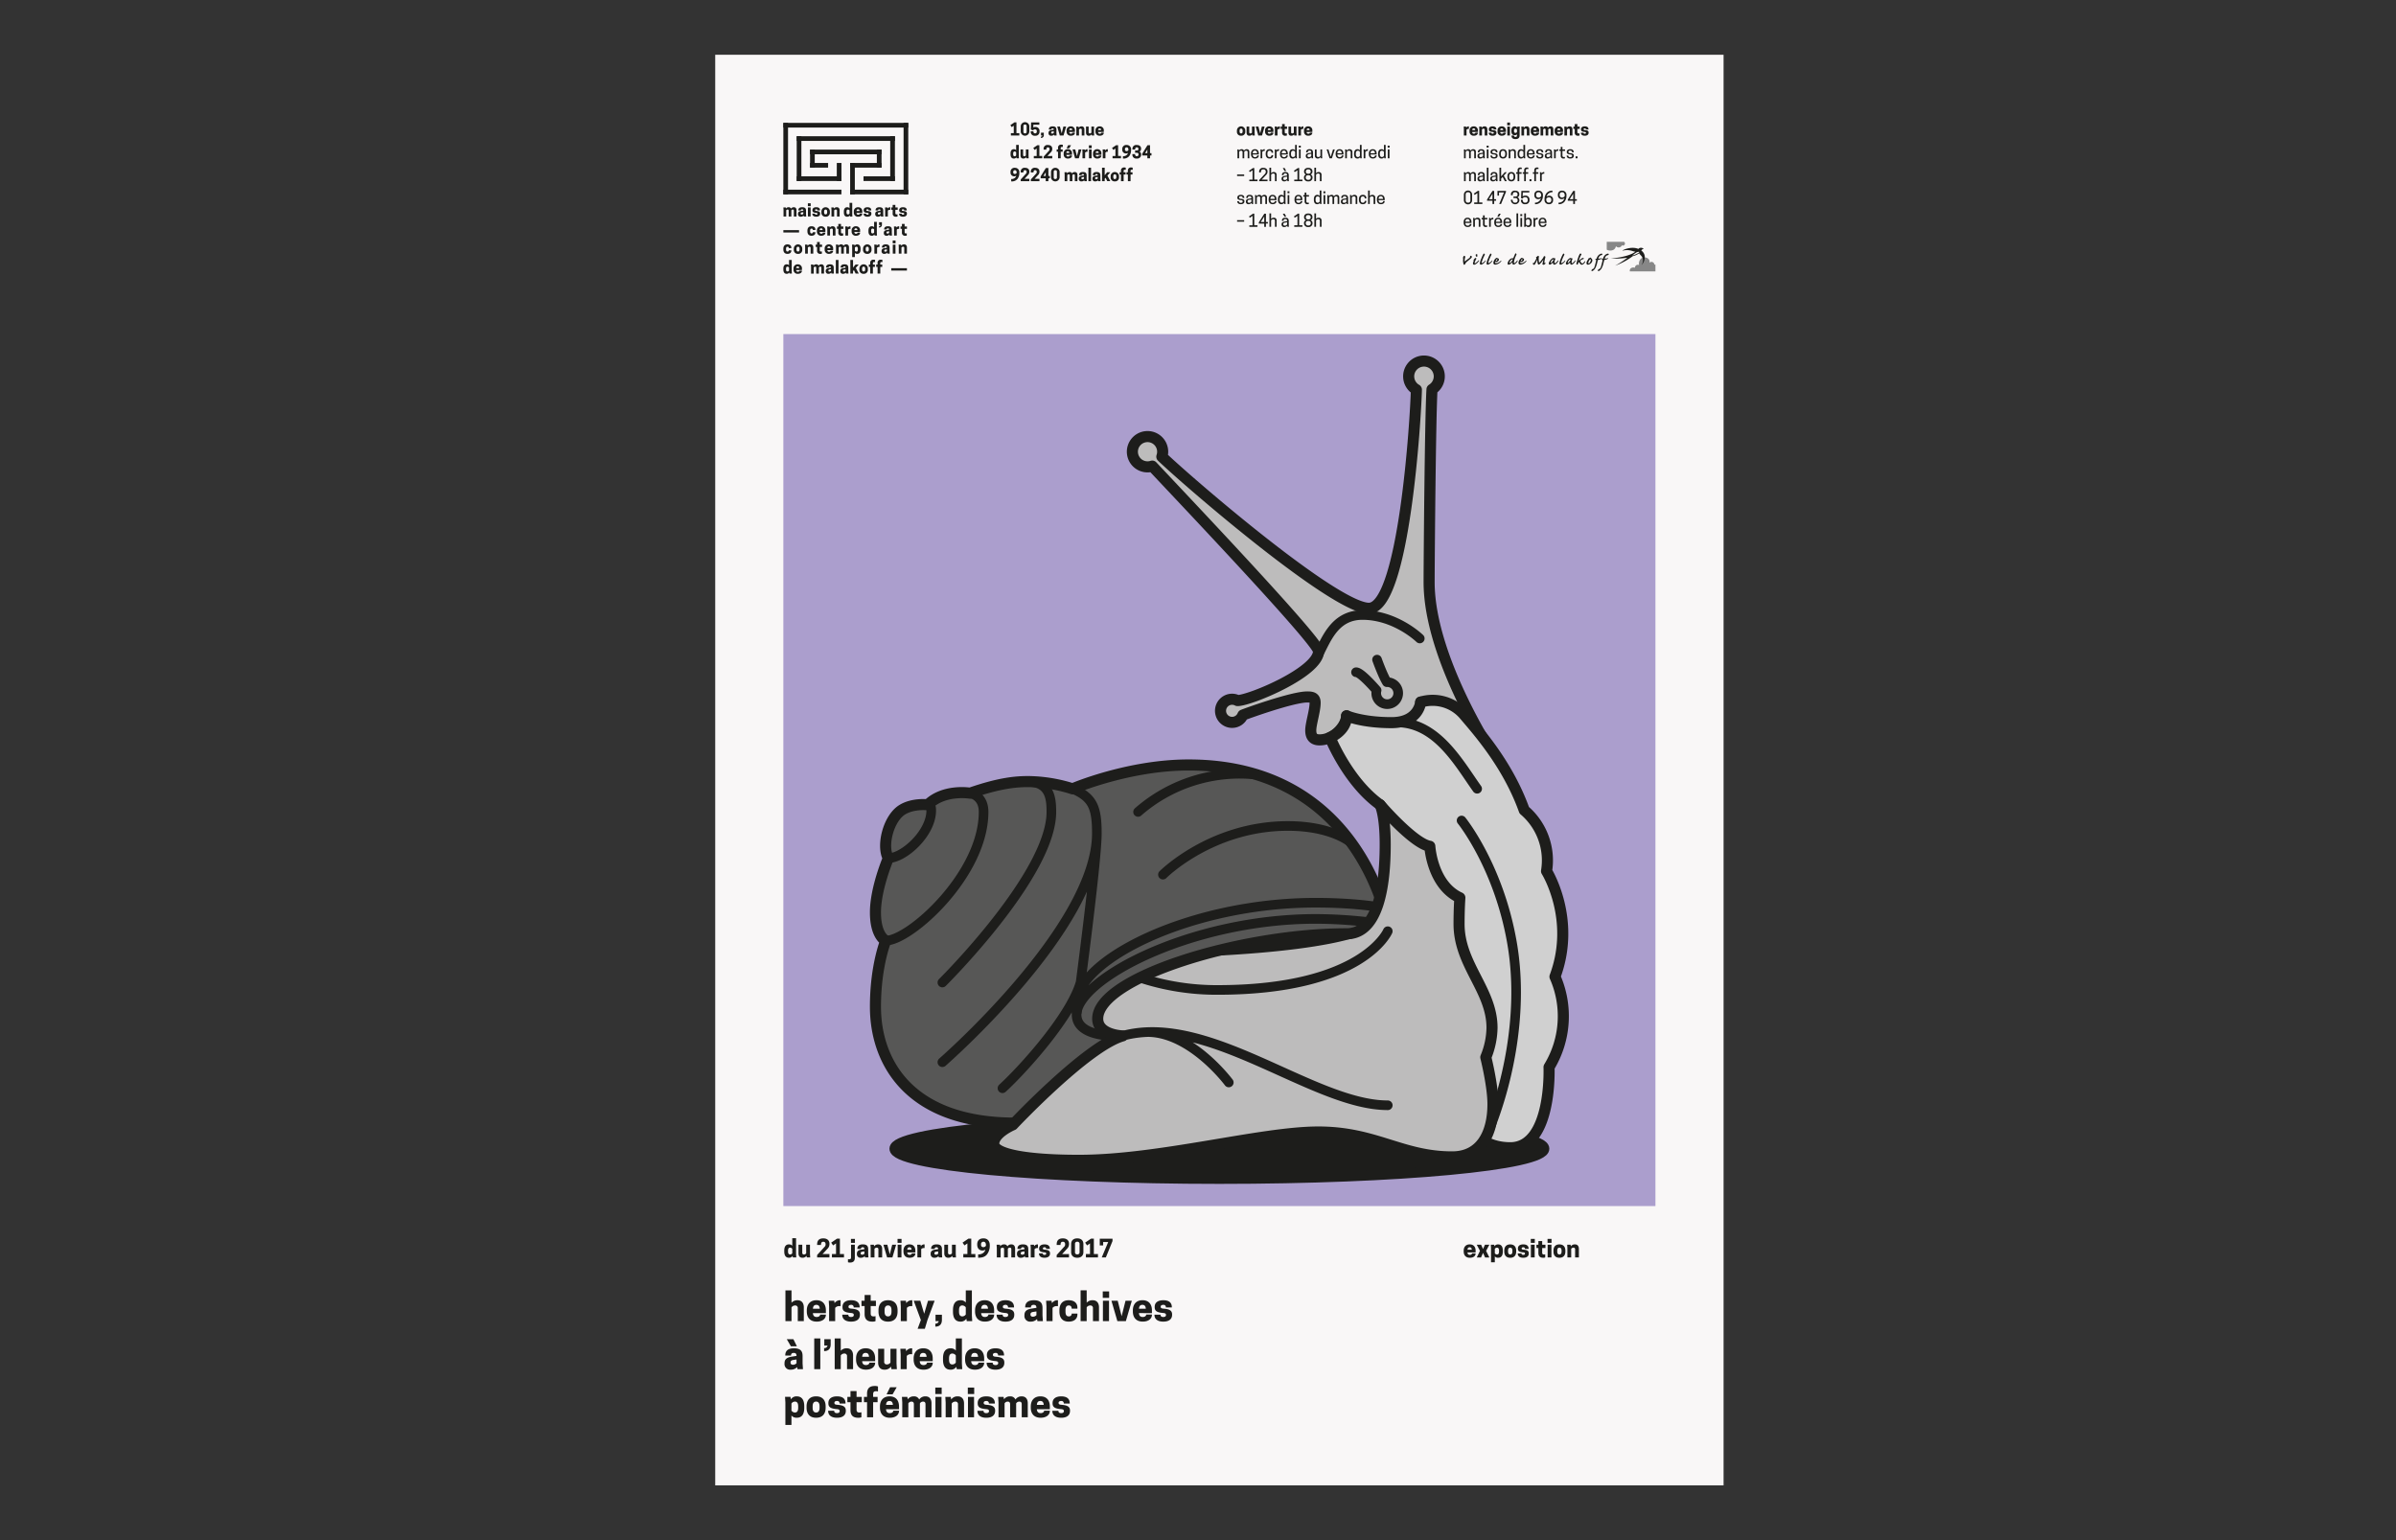 <svg xmlns="http://www.w3.org/2000/svg" xmlns:xlink="http://www.w3.org/1999/xlink" width="1400" height="900" viewBox="0 0 1400 900">
  <rect x="0" y="0" width="1400" height="900" fill="#333333" stroke="none"/>
  <defs>
    <clipPath id="a">
      <rect x="417.909" y="32" width="589.181" height="836" fill="none"/>
    </clipPath>
    <clipPath id="b">
      <rect x="457.719" y="195.22" width="509.562" height="509.561" fill="none"/>
    </clipPath>
  </defs>
  <title>MDAM-I-06</title>
  <g clip-path="url(#a)">
    <polyline points="1007.091 32 417.909 32 417.909 868 1007.091 868" fill="#f9f7f7"/>
    <rect x="457.719" y="195.219" width="509.562" height="509.562" fill="#ab9ecd"/>
    <g clip-path="url(#b)">
      <path d="M712.5,689.01c104.92,0,189.975-7.946,189.975-17.748S817.42,653.514,712.5,653.514s-189.975,7.946-189.975,17.748S607.58,689.01,712.5,689.01" fill="#1d1d1b"/>
      <ellipse cx="712.5" cy="671.262" rx="189.975" ry="17.748" fill="none" stroke="#1d1d1b" stroke-linecap="round" stroke-linejoin="round" stroke-width="5.618"/>
      <path d="M835.044,340.149c0-12.164.705-96.948,1.68-112.6a8.942,8.942,0,1,0-9.121.148c-.323,15.561-7.078,127.763-27.746,127.763-19.743,0-103.791-72.216-120.991-88.59a8.847,8.847,0,1,0-5.6,5.506c20.309,21.64,97.173,102.548,97.173,108.156,0,12.184-40.065,28.856-47.374,28.856a6.757,6.757,0,1,0,3.141,8.47c.816-.421,28.8-10.583,37.6-10.583,2.877,0,4.628.375,4.628,3.381,0,4.669-2.55,12.344-2.55,16.128,0,3.612,1.5,5.57,5.105,5.57,9.092,0,15.831-8.846,15.831-14.047A55.418,55.418,0,0,0,819.075,429c14.99,0,11.036-18.723,11.036-18.723s14.833,4.638,45.863,36.716c0,0-40.93-60.172-40.93-106.846" fill="#bdbcbc"/>
      <path d="M835.044,340.149c0-12.164.705-96.948,1.68-112.6a8.942,8.942,0,1,0-9.121.148c-.323,15.561-7.078,127.763-27.746,127.763-19.743,0-103.791-72.216-120.991-88.59a8.847,8.847,0,1,0-5.6,5.506c20.309,21.64,97.173,102.548,97.173,108.156,0,12.184-40.065,28.856-47.374,28.856a6.757,6.757,0,1,0,3.141,8.47c.816-.421,28.8-10.583,37.6-10.583,2.877,0,4.628.375,4.628,3.381,0,4.669-2.55,12.344-2.55,16.128,0,3.612,1.5,5.57,5.105,5.57,9.092,0,15.831-8.846,15.831-14.047A55.418,55.418,0,0,0,819.075,429c14.99,0,11.036-18.723,11.036-18.723s14.833,4.638,45.863,36.716C875.974,447,835.044,386.823,835.044,340.149Z" fill="none" stroke="#1d1d1b" stroke-linecap="round" stroke-linejoin="round" stroke-width="6.474"/>
      <path d="M810.889,540.445s-15.61-93.424-116.345-93.424c-35.417,0-67.848,13.929-67.848,13.929a88.425,88.425,0,0,0-22.127-4.1c-9.917-.551-20.441.652-37.732,6.649,0,0-15.163-2.577-24.718,6.788,0,0-8.5-1.028-14.876,2.862-8.19,5-12.2,21.24-8.19,28.338,0,0-7.521,17.627-7.521,31.668s6.017,16.547,6.017,16.547-6.017,14.542-6.017,38.61c0,32.281,19.674,67.984,81.542,67.984L772.279,593.83Z" fill="#575756"/>
      <path d="M810.889,540.445s-15.61-93.424-116.345-93.424c-35.417,0-67.848,13.929-67.848,13.929a88.425,88.425,0,0,0-22.127-4.1c-9.917-.551-20.441.652-37.732,6.649,0,0-15.163-2.577-24.718,6.788,0,0-8.5-1.028-14.876,2.862-8.19,5-12.2,21.24-8.19,28.338,0,0-7.521,17.627-7.521,31.668s6.017,16.547,6.017,16.547-6.017,14.542-6.017,38.61c0,32.281,19.674,67.984,81.542,67.984L772.279,593.83Z" fill="none" stroke="#1d1d1b" stroke-linecap="round" stroke-linejoin="round" stroke-width="6.474"/>
      <path d="M629.035,586.688c0-25.363,65.859-59.17,139.79-59.17,26.542,0,42.064,3.444,42.064,3.444M655.945,605.338s-26.877,1.962-26.877-12.4c0-20.386,66.049-55.96,139.906-55.96a272.5,272.5,0,0,1,41.915,3.444" fill="none" stroke="#1d1d1b" stroke-linecap="round" stroke-linejoin="round" stroke-width="5.618"/>
      <path d="M806.376,470.266c-18.927-13.506-29.209-39.3-29.209-39.3s9.653-3.729,9.653-12.669c0,0,9.1,3.991,26.252,3.991,16.056,0,17.039-12.014,17.039-12.014a24.268,24.268,0,0,1,25.894,8.023c7.853,9.256,25.138,28.693,34.612,55.158a38.534,38.534,0,0,1,13.038,35.6s17.518,27.913,4.931,61.676a57.206,57.206,0,0,1-3.476,52.878s1.986,47.089-22.647,47.089c-13.109,0-19.355-6.888-19.355-6.888L834.186,507.74Z" fill="#d0d0d0"/>
      <path d="M806.376,470.266c-18.927-13.506-29.209-39.3-29.209-39.3s9.653-3.729,9.653-12.669c0,0,9.1,3.991,26.252,3.991,16.056,0,17.039-12.014,17.039-12.014a24.268,24.268,0,0,1,25.894,8.023c7.853,9.256,25.138,28.693,34.612,55.158a38.534,38.534,0,0,1,13.038,35.6s17.518,27.913,4.931,61.676a57.206,57.206,0,0,1-3.476,52.878s1.986,47.089-22.647,47.089c-13.109,0-19.355-6.888-19.355-6.888L834.186,507.74Z" fill="none" stroke="#1d1d1b" stroke-linecap="round" stroke-linejoin="round" stroke-width="6.474"/>
      <path d="M786.82,545.667c18.553,0,22.565-28.08,22.565-52.149,0-17.889-3.009-23.252-3.009-23.252s19.556,22.75,29.083,24.255c0,0,1.257,22.6,17.551,30.086,0,0-.468,6.424-.468,15.373,0,23.845,19.254,38.508,19.254,60.575a47.165,47.165,0,0,1-3.629,17.282s4.179,16.589,4.179,27.366c0,16.847-6.8,30.837-23.83,30.837-29.6,0-44.647-14.541-78.243-14.541S677.7,678.046,630.412,678.046c-29.692,0-49.76-3.372-49.76-9.709S591.807,657.3,591.807,657.3s43.224-45.966,64.138-51.96c0,0-14.542-.426-14.542-10.029,0-24.069,83.521-49.642,145.417-49.642" fill="#bdbcbc"/>
      <path d="M786.82,545.667c18.553,0,22.565-28.08,22.565-52.149,0-17.889-3.009-23.252-3.009-23.252s19.556,22.75,29.083,24.255c0,0,1.257,22.6,17.551,30.086,0,0-.468,6.424-.468,15.373,0,23.845,19.254,38.508,19.254,60.575a47.165,47.165,0,0,1-3.629,17.282s4.179,16.589,4.179,27.366c0,16.847-6.8,30.837-23.83,30.837-29.6,0-44.647-14.541-78.243-14.541S677.7,678.046,630.412,678.046c-29.692,0-49.76-3.372-49.76-9.709S591.807,657.3,591.807,657.3s43.224-45.966,64.138-51.96c0,0-14.542-.426-14.542-10.029C641.4,571.24,724.924,545.667,786.82,545.667Z" fill="none" stroke="#1d1d1b" stroke-linecap="round" stroke-linejoin="round" stroke-width="6.474"/>
      <path d="M792.336,392.826c2.375-.121,9.153,7.244,12.026,10.555a6.423,6.423,0,1,0,6.2-4.747c-.066,0-.13.008-.2.01-2.58-4.271-5.742-13.186-5.742-13.186M791,545.194c-16.966,5.181-45.339,8.658-79.984,10.476M671.8,603.124c25.034.95,46.189,29.426,46.189,29.426m-85.632-62.908c-2.512,20.148-34.564,55.3-46.613,66.283M640.9,487c0,55.052-90.258,133.706-90.258,133.706M599.8,456.76c13.461,0,14.526,9.178,14.526,17.7,0,36.646-63.682,99.691-63.682,99.691m-8.525-103.891c1.448,0,2.006.69,2.006,3.364,0,13.372-16.1,27.835-25.072,27.835m47.564-37.976s8.1,1,8.1,10.977c0,36.646-43.123,75.215-57.163,75.215m217.087-96.921a90.056,90.056,0,0,0-69.665,21.706M789.76,492.7s-10.889-10.033-37.282-10.033c-44.647,0-72.965,28.441-72.965,28.441M626.7,460.924C638.4,465.938,640.9,471.67,640.9,487c0,17.048-11.757,104.4-11.757,104.4m24.4,14.615c50.767-16.234,113.132,39.864,157.344,39.864M769.361,384.2c5.073-8.57,9.436-24.817,26.736-24.817,19.5,0,33.488,13.72,33.488,13.72m-18.7,171.059s-14.642,34.326-99.471,34.326a142.74,142.74,0,0,1-45.247-7.154m204.083,88.473c8.884-21.876,20.661-64.895,13.343-108.174-7.622-45.079-29.585-72.156-29.585-72.156M816.076,422.14c23.516,0,36.334,23.817,47.032,38.784" fill="none" stroke="#1d1d1b" stroke-linecap="round" stroke-linejoin="round" stroke-width="5.618"/>
    </g>
    <g>
      <path d="M527.623,125.444c-.528,0-.717-.26-.717-.608h-1.565v.049c0,1.027.737,1.755,2.282,1.755,1.525,0,2.292-.678,2.292-1.774v-.09c0-1.116-.877-1.386-2.2-1.495-.608-.05-.758-.19-.758-.508,0-.289.23-.479.668-.479a.594.594,0,0,1,.678.668h1.545v-.05c0-1.136-.668-1.814-2.223-1.814-1.256,0-2.222.508-2.222,1.724v.09c0,1,.647,1.365,2.142,1.485.618.05.788.2.788.528,0,.3-.2.519-.708.519m-4.455-4.216v-1.495h-1.575v1.495h-.807V122.6h.807v2.073a1.739,1.739,0,0,0,1.984,1.964,2.041,2.041,0,0,0,.847-.13v-1.3a1.677,1.677,0,0,1-.479.07c-.478,0-.777-.129-.777-.777v-1.9h1.356v-1.375Zm-3.139-.13a1.686,1.686,0,0,0-1.406.748l-.109-.618h-1.406l.09,1.5v3.787h1.575v-3.429a1.349,1.349,0,0,1,1.136-.458h.269v-1.515a.7.7,0,0,0-.149-.01m-6.449,4.266c-.458,0-.628-.269-.628-.538v-.06c0-.319.16-.548.648-.628l.9-.14v.967a1.235,1.235,0,0,1-.917.4m1.176,1.146h1.416l-.1-1.5v-1.9c0-1.275-.518-2.013-2.243-2.013-1.744,0-2.242.867-2.242,1.784v.09h1.485c0-.349.139-.678.708-.678.538,0,.707.259.717.778l-1.216.189c-1.106.169-1.893.548-1.893,1.694v.1A1.452,1.452,0,0,0,513,126.64a2.178,2.178,0,0,0,1.655-.678Zm-7.9-1.066c-.528,0-.717-.26-.717-.608h-1.565v.049c0,1.027.737,1.755,2.282,1.755,1.525,0,2.293-.678,2.293-1.774v-.09c0-1.116-.878-1.386-2.2-1.495-.608-.05-.758-.19-.758-.508,0-.289.23-.479.668-.479a.594.594,0,0,1,.678.668h1.545v-.05c0-1.136-.668-1.814-2.223-1.814-1.256,0-2.222.508-2.222,1.724v.09c0,1,.647,1.365,2.142,1.485.618.05.788.2.788.528,0,.3-.2.519-.708.519m-5.5-3.15c.558,0,.837.319.887,1.007h-1.774c.049-.688.329-1.007.887-1.007m2.471,2.143v-.708a2.321,2.321,0,0,0-2.441-2.631,2.37,2.37,0,0,0-2.5,2.631v.279a2.371,2.371,0,0,0,2.561,2.632c1.525,0,2.382-.778,2.382-1.784v-.04h-1.485c0,.319-.339.628-.887.628-.588,0-.937-.27-1-1.007Zm-7.445-1.485v1.834a1.1,1.1,0,0,1-.9.5c-.617,0-.857-.458-.857-1.236v-.359c0-.777.24-1.235.857-1.235a1.1,1.1,0,0,1,.9.5m-1.355-1.854c-1.445,0-1.963,1.067-1.963,2.591v.359c0,1.525.518,2.592,1.963,2.592a1.7,1.7,0,0,0,1.495-.758l.11.628h1.415l-.09-1.5v-6.478h-1.575v3.139a1.7,1.7,0,0,0-1.355-.578M490.6,126.51v-3.578c0-.957-.438-1.834-1.634-1.834a1.958,1.958,0,0,0-1.694.807l-.12-.677h-1.4l.089,1.5v3.787h1.575v-3.558a1.105,1.105,0,0,1,.927-.5.648.648,0,0,1,.7.737v3.319Zm-8.172-1.226c-.618,0-.9-.458-.9-1.236v-.359c0-.777.279-1.235.9-1.235s.9.458.9,1.235v.359c0,.778-.269,1.236-.9,1.236m0,1.356a2.3,2.3,0,0,0,2.471-2.592v-.359a2.474,2.474,0,1,0-4.943,0v.359a2.3,2.3,0,0,0,2.472,2.592m-5.5-1.2c-.528,0-.717-.26-.717-.608h-1.565v.049c0,1.027.737,1.755,2.282,1.755,1.525,0,2.292-.678,2.292-1.774v-.09c0-1.116-.877-1.386-2.2-1.495-.608-.05-.758-.19-.758-.508,0-.289.23-.479.668-.479a.594.594,0,0,1,.678.668h1.545v-.05c0-1.136-.668-1.814-2.223-1.814-1.256,0-2.222.508-2.222,1.724v.09c0,1,.647,1.365,2.142,1.485.618.05.788.2.788.528,0,.3-.2.519-.708.519m-3.229-6.628h-1.654v1.664H473.7Zm-1.615,7.694h1.575v-5.282H472.08Zm-3.617-1.146c-.459,0-.628-.269-.628-.538v-.06c0-.319.159-.548.648-.628l.9-.14v.967a1.239,1.239,0,0,1-.917.4m1.176,1.146h1.415l-.1-1.5v-1.9c0-1.275-.518-2.013-2.242-2.013-1.744,0-2.243.867-2.243,1.784v.09h1.485c0-.349.14-.678.708-.678.538,0,.708.259.718.778l-1.216.189c-1.107.169-1.894.548-1.894,1.694v.1a1.453,1.453,0,0,0,1.615,1.585,2.177,2.177,0,0,0,1.654-.678Zm-4.246,0v-3.638c0-1-.468-1.774-1.565-1.774a1.86,1.86,0,0,0-1.624.817,1.4,1.4,0,0,0-1.386-.817,1.836,1.836,0,0,0-1.584.768l-.11-.638h-1.405l.089,1.5v3.787h1.575v-3.6a.936.936,0,0,1,.807-.458c.439,0,.628.249.628.667v3.389h1.565v-3.6a.955.955,0,0,1,.817-.458c.439,0,.628.249.628.667v3.389Z" fill="#1d1d1b"/>
      <path d="M528.58,132.35v-1.5h-1.575v1.5H526.2v1.376h.807V135.8a1.737,1.737,0,0,0,1.983,1.963,2.069,2.069,0,0,0,.848-.129v-1.3a1.677,1.677,0,0,1-.479.07c-.478,0-.777-.13-.777-.778v-1.9h1.355V132.35Zm-3.339-.129a1.685,1.685,0,0,0-1.4.747l-.11-.618h-1.4l.089,1.5v3.788h1.575V134.2a1.352,1.352,0,0,1,1.136-.458h.269v-1.515a.694.694,0,0,0-.149-.01m-6.648,4.266c-.458,0-.628-.27-.628-.539v-.06c0-.318.16-.548.648-.627l.9-.14v.967a1.239,1.239,0,0,1-.917.4m1.176,1.146h1.416l-.1-1.5v-1.9c0-1.276-.518-2.013-2.243-2.013-1.744,0-2.242.867-2.242,1.784v.09h1.485c0-.349.14-.678.708-.678.538,0,.707.259.717.777l-1.216.19c-1.106.169-1.893.548-1.893,1.694v.1a1.452,1.452,0,0,0,1.614,1.584,2.181,2.181,0,0,0,1.655-.677Zm-4.465-7.774H513.65v1.664h.837a.8.8,0,0,1-.887.638v.787a1.549,1.549,0,0,0,1.7-1.774Zm-4.554,4.216v1.833a1.1,1.1,0,0,1-.9.5c-.618,0-.857-.459-.857-1.236v-.359c0-.777.239-1.236.857-1.236a1.1,1.1,0,0,1,.9.5m-1.356-1.854c-1.445,0-1.963,1.066-1.963,2.591v.359c0,1.525.518,2.591,1.963,2.591a1.7,1.7,0,0,0,1.5-.757l.11.628h1.415l-.089-1.5v-6.479H510.75v3.14a1.7,1.7,0,0,0-1.356-.578m-9.3,1.2c.558,0,.837.319.887,1.006H499.2c.05-.687.329-1.006.887-1.006m2.472,2.143v-.708a2.321,2.321,0,0,0-2.442-2.631,2.37,2.37,0,0,0-2.5,2.631v.279a2.371,2.371,0,0,0,2.562,2.631c1.525,0,2.382-.777,2.382-1.784v-.04h-1.485c0,.319-.339.628-.887.628-.588,0-.937-.269-1-1.006Zm-5.771-3.339a1.685,1.685,0,0,0-1.4.747l-.11-.618h-1.4l.09,1.5v3.788h1.574V134.2a1.352,1.352,0,0,1,1.136-.458h.27v-1.515a.708.708,0,0,0-.15-.01m-5.392.129v-1.5h-1.575v1.5h-.807v1.376h.807V135.8a1.738,1.738,0,0,0,1.984,1.963,2.066,2.066,0,0,0,.847-.129v-1.3a1.677,1.677,0,0,1-.479.07c-.478,0-.777-.13-.777-.778v-1.9h1.356V132.35Zm-3.229,5.283v-3.578c0-.957-.439-1.834-1.635-1.834a1.96,1.96,0,0,0-1.694.807l-.119-.678h-1.406l.09,1.5v3.788h1.575v-3.558a1.1,1.1,0,0,1,.927-.5.648.648,0,0,1,.7.738v3.319Zm-8.372-4.216c.558,0,.837.319.887,1.006h-1.774c.05-.687.329-1.006.887-1.006m2.472,2.143v-.708a2.321,2.321,0,0,0-2.442-2.631,2.37,2.37,0,0,0-2.5,2.631v.279a2.371,2.371,0,0,0,2.562,2.631c1.525,0,2.382-.777,2.382-1.784v-.04h-1.485c0,.319-.339.628-.887.628-.588,0-.937-.269-1-1.006Zm-8.92-.389v-.359c0-.777.239-1.236.847-1.236.5,0,.757.289.757.828h1.485v-.23c0-1.166-.757-1.953-2.272-1.953-1.665,0-2.392,1.066-2.392,2.591v.359c0,1.525.727,2.591,2.392,2.591,1.515,0,2.272-.777,2.272-1.864v-.219h-1.485a.684.684,0,0,1-.757.728c-.608,0-.847-.459-.847-1.236m-15.632.687h9.169v-1.375h-9.169Z" fill="#1d1d1b"/>
      <path d="M529.926,148.219v-3.578c0-.957-.438-1.834-1.634-1.834a1.96,1.96,0,0,0-1.7.807l-.119-.678h-1.406l.09,1.5v3.788h1.575v-3.558a1.1,1.1,0,0,1,.927-.5.648.648,0,0,1,.7.738v3.319Zm-6.648-7.694h-1.654v1.664h1.654Zm-1.615,7.694h1.575v-5.282h-1.575Zm-4.366-1.146c-.459,0-.628-.269-.628-.539v-.059c0-.319.16-.549.648-.628l.9-.14v.967a1.243,1.243,0,0,1-.917.4m1.176,1.146h1.415l-.1-1.5v-1.9c0-1.276-.519-2.013-2.243-2.013-1.744,0-2.242.867-2.242,1.784v.09h1.485c0-.349.139-.678.707-.678.538,0,.708.259.718.777l-1.216.19c-1.106.169-1.894.548-1.894,1.694v.1a1.452,1.452,0,0,0,1.615,1.584,2.178,2.178,0,0,0,1.654-.677Zm-4.745-5.412a1.685,1.685,0,0,0-1.4.747l-.11-.618h-1.4l.089,1.5v3.788h1.575V144.79a1.352,1.352,0,0,1,1.136-.458h.269v-1.515a.694.694,0,0,0-.149-.01m-6.987,4.186c-.618,0-.9-.459-.9-1.236V145.4c0-.777.279-1.236.9-1.236s.9.459.9,1.236v.359c0,.777-.27,1.236-.9,1.236m0,1.355a2.3,2.3,0,0,0,2.471-2.591V145.4a2.474,2.474,0,1,0-4.943,0v.359a2.3,2.3,0,0,0,2.472,2.591m-6.34-4.186c.608,0,.847.459.847,1.236v.359c0,.777-.239,1.236-.847,1.236a1.106,1.106,0,0,1-.9-.5v-1.834a1.1,1.1,0,0,1,.9-.5m.459,4.186c1.445,0,1.963-1.066,1.963-2.591V145.4c0-1.525-.518-2.591-1.963-2.591a1.7,1.7,0,0,0-1.5.777l-.11-.648H497.84l.089,1.5v5.781H499.5V147.77a1.683,1.683,0,0,0,1.356.578m-4.785-.129v-3.638c0-1-.469-1.774-1.565-1.774a1.861,1.861,0,0,0-1.625.817,1.4,1.4,0,0,0-1.385-.817,1.84,1.84,0,0,0-1.585.767l-.109-.638h-1.4l.089,1.5v3.788h1.575v-3.6a.935.935,0,0,1,.807-.459c.439,0,.628.249.628.668v3.389h1.565v-3.6a.952.952,0,0,1,.817-.459c.439,0,.628.249.628.668v3.389ZM484.333,144c.558,0,.837.319.887,1.007h-1.774c.05-.688.329-1.007.887-1.007m2.472,2.143v-.708a2.321,2.321,0,0,0-2.442-2.631,2.369,2.369,0,0,0-2.5,2.631v.279a2.371,2.371,0,0,0,2.561,2.631c1.525,0,2.382-.777,2.382-1.784v-.04H485.32c0,.319-.339.628-.887.628-.588,0-.937-.269-1-1.006Zm-7.815-3.21v-1.5h-1.574v1.5h-.808v1.376h.808v2.073a1.737,1.737,0,0,0,1.983,1.963,2.048,2.048,0,0,0,.847-.129v-1.3a1.675,1.675,0,0,1-.478.07c-.479,0-.778-.13-.778-.778v-1.9h1.356v-1.376Zm-3.778,5.283v-3.578c0-.957-.438-1.834-1.634-1.834a1.96,1.96,0,0,0-1.695.807l-.119-.678h-1.405l.089,1.5v3.788h1.575v-3.558a1.1,1.1,0,0,1,.927-.5.649.649,0,0,1,.7.738v3.319Zm-8.921-1.226c-.618,0-.9-.459-.9-1.236V145.4c0-.777.279-1.236.9-1.236s.9.459.9,1.236v.359c0,.777-.269,1.236-.9,1.236m0,1.355a2.3,2.3,0,0,0,2.472-2.591V145.4a2.474,2.474,0,1,0-4.943,0v.359a2.3,2.3,0,0,0,2.471,2.591m-7-2.591V145.4c0-.777.239-1.236.847-1.236.5,0,.758.289.758.828h1.485v-.23c0-1.166-.758-1.953-2.273-1.953-1.664,0-2.392,1.066-2.392,2.591v.359c0,1.525.728,2.591,2.392,2.591,1.515,0,2.273-.777,2.273-1.863v-.22H460.9a.684.684,0,0,1-.758.728c-.608,0-.847-.459-.847-1.236" fill="#1d1d1b"/>
      <path d="M520.756,158.1h9.169v-1.375h-9.169Zm-6.408-4.2c0-.648.3-.778.777-.778a1.677,1.677,0,0,1,.479.07v-1.295a2.041,2.041,0,0,0-.847-.13,1.738,1.738,0,0,0-1.984,1.963v.858h-.807v1.375h.807v3.907h1.575v-3.907H515.5V154.6h-1.156Zm-4.3,0c0-.648.3-.778.778-.778a1.675,1.675,0,0,1,.478.07v-1.295a2.037,2.037,0,0,0-.847-.13,1.737,1.737,0,0,0-1.983,1.963v.858h-.808v1.375h.808v3.907h1.574v-3.907h1.157V154.6h-1.157Zm-5.421,4.744c-.618,0-.9-.458-.9-1.236v-.359c0-.777.279-1.236.9-1.236s.9.459.9,1.236v.359c0,.778-.27,1.236-.9,1.236m0,1.355a2.3,2.3,0,0,0,2.471-2.591v-.359a2.474,2.474,0,1,0-4.943,0v.359a2.3,2.3,0,0,0,2.472,2.591m-7.774-.129h1.574v-1.435l.519-.6,1,2.033h1.834l-1.744-3.279,1.744-2H499.9l-1.465,1.794v-4.485h-1.574Zm-3.678-1.146c-.459,0-.628-.269-.628-.538v-.06c0-.319.16-.548.648-.628l.9-.14v.967a1.243,1.243,0,0,1-.917.4m1.176,1.146h1.415l-.1-1.495v-1.9c0-1.276-.519-2.013-2.243-2.013-1.744,0-2.242.867-2.242,1.784v.09h1.485c0-.349.139-.678.707-.678.538,0,.708.259.718.777l-1.216.19c-1.106.169-1.894.548-1.894,1.694v.1a1.452,1.452,0,0,0,1.615,1.584,2.178,2.178,0,0,0,1.654-.677Zm-5.98,0h1.575v-7.973h-1.575Zm-3.717-1.146c-.459,0-.628-.269-.628-.538v-.06c0-.319.159-.548.648-.628l.9-.14v.967a1.243,1.243,0,0,1-.917.4m1.176,1.146h1.415l-.1-1.495v-1.9c0-1.276-.518-2.013-2.242-2.013-1.744,0-2.243.867-2.243,1.784v.09h1.485c0-.349.14-.678.708-.678.538,0,.708.259.718.777l-1.216.19c-1.107.169-1.894.548-1.894,1.694v.1a1.452,1.452,0,0,0,1.615,1.584,2.18,2.18,0,0,0,1.654-.677Zm-4.346,0V156.24c0-1-.468-1.774-1.564-1.774a1.86,1.86,0,0,0-1.625.817,1.4,1.4,0,0,0-1.385-.817,1.839,1.839,0,0,0-1.585.767l-.11-.637h-1.4l.09,1.5v3.787h1.574v-3.6a.937.937,0,0,1,.808-.459c.438,0,.628.25.628.668v3.389h1.564v-3.6a.956.956,0,0,1,.818-.459c.438,0,.628.25.628.668v3.389Zm-15.378-4.216c.558,0,.838.319.887,1.007h-1.774c.05-.688.329-1.007.887-1.007m2.472,2.143V157.1a2.321,2.321,0,0,0-2.442-2.631,2.369,2.369,0,0,0-2.5,2.631v.279a2.371,2.371,0,0,0,2.561,2.631c1.525,0,2.382-.777,2.382-1.784v-.039H467.1c0,.318-.339.627-.887.627-.588,0-.937-.269-1-1.006Zm-7.545-1.485v1.834a1.1,1.1,0,0,1-.9.5c-.617,0-.857-.458-.857-1.236v-.359c0-.777.24-1.236.857-1.236a1.1,1.1,0,0,1,.9.5m-1.355-1.854c-1.445,0-1.963,1.066-1.963,2.591v.359c0,1.525.518,2.591,1.963,2.591a1.7,1.7,0,0,0,1.5-.757l.11.628H462.7l-.09-1.495v-6.478h-1.575v3.139a1.7,1.7,0,0,0-1.355-.578" fill="#1d1d1b"/>
    </g>
    <rect x="527.971" y="71.81" width="2.732" height="41.761" fill="#1d1d1b"/>
    <rect x="457.719" y="71.81" width="2.732" height="41.761" fill="#1d1d1b"/>
    <rect x="465.524" y="79.616" width="2.732" height="26.149" fill="#1d1d1b"/>
    <rect x="520.165" y="79.616" width="2.732" height="26.149" fill="#1d1d1b"/>
    <rect x="473.33" y="87.421" width="2.732" height="10.538" fill="#1d1d1b"/>
    <rect x="496.748" y="95.227" width="2.732" height="18.336" fill="#1d1d1b"/>
    <rect x="512.358" y="87.421" width="2.732" height="10.538" fill="#1d1d1b"/>
    <rect x="488.942" y="95.227" width="2.732" height="10.538" fill="#1d1d1b"/>
    <rect x="457.719" y="71.81" width="72.984" height="2.732" fill="#1d1d1b"/>
    <rect x="465.494" y="79.615" width="57.433" height="2.732" fill="#1d1d1b"/>
    <rect x="473.33" y="87.421" width="41.761" height="2.732" fill="#1d1d1b"/>
    <rect x="473.33" y="95.227" width="10.538" height="2.732" fill="#1d1d1b"/>
    <rect x="496.747" y="95.227" width="18.344" height="2.732" fill="#1d1d1b"/>
    <rect x="465.524" y="103.033" width="26.13" height="2.732" fill="#1d1d1b"/>
    <rect x="504.562" y="103.033" width="18.325" height="2.732" fill="#1d1d1b"/>
    <rect x="457.718" y="110.839" width="33.936" height="2.732" fill="#1d1d1b"/>
    <rect x="496.748" y="110.839" width="33.955" height="2.732" fill="#1d1d1b"/>
    <g>
      <path d="M901.337,128.008c.846,0,1.249.58,1.288,1.563h-2.576c.03-.983.443-1.563,1.288-1.563m2.281,2.31v-.492c0-1.464-.7-2.6-2.261-2.6s-2.3,1.141-2.3,2.6v.236c0,1.465.718,2.606,2.35,2.606,1.484,0,2.212-.875,2.212-1.75v-.04h-.944c0,.472-.393,1-1.258,1-.9,0-1.327-.55-1.367-1.563Zm-5.26-3.1a1.675,1.675,0,0,0-1.435.787l-.1-.669h-.846l.069,1.475v3.736h.983v-3.707a1.46,1.46,0,0,1,1.3-.668h.177v-.944c-.02,0-.089-.01-.148-.01m-6.743,1.563a1.4,1.4,0,0,1,1.179-.7c.856,0,1.239.659,1.239,1.721v.275c0,1.062-.383,1.72-1.239,1.72a1.4,1.4,0,0,1-1.179-.7Zm0-4.1h-.983v6.39l-.069,1.475h.855l.1-.679a1.68,1.68,0,0,0,1.534.8c1.425,0,1.976-1.121,1.976-2.586v-.275c0-1.465-.551-2.586-1.976-2.586a1.683,1.683,0,0,0-1.435.669Zm-2.173.452h-1.121v1.121h1.121Zm-1.052,7.413h.983v-5.21h-.983Zm-2.3,0h.983v-7.865h-.983Zm-5.318-4.542c.845,0,1.248.58,1.287,1.563h-2.575c.029-.983.442-1.563,1.288-1.563m2.28,2.31v-.492c0-1.464-.7-2.6-2.261-2.6s-2.3,1.141-2.3,2.6v.236c0,1.465.718,2.606,2.349,2.606,1.485,0,2.212-.875,2.212-1.75v-.04h-.943c0,.472-.394,1-1.259,1-.894,0-1.327-.55-1.366-1.563Zm-7.255-5.436-.894,1.7h1l.974-1.7Zm-.413,3.126c.846,0,1.249.58,1.288,1.563H874.1c.029-.983.442-1.563,1.287-1.563m2.281,2.31v-.492c0-1.464-.7-2.6-2.261-2.6s-2.3,1.141-2.3,2.6v.236c0,1.465.717,2.606,2.349,2.606,1.485,0,2.212-.875,2.212-1.75v-.04h-.944c0,.472-.393,1-1.258,1-.894,0-1.327-.55-1.366-1.563Zm-5.259-3.1a1.676,1.676,0,0,0-1.436.787l-.1-.669h-.845l.068,1.475v3.736h.984v-3.707a1.456,1.456,0,0,1,1.3-.668h.177v-.944c-.019,0-.088-.01-.147-.01m-4.9.118v-1.474h-.983v1.474h-.816v.875h.816v2.763a1.492,1.492,0,0,0,1.671,1.691,1.955,1.955,0,0,0,.767-.118v-.826a2.07,2.07,0,0,1-.541.078c-.59,0-.914-.177-.914-.933v-2.655h1.553v-.875Zm-2.5,5.211v-3.608a1.532,1.532,0,0,0-1.593-1.721,1.95,1.95,0,0,0-1.72.836l-.108-.718h-.846l.069,1.475v3.736h.983v-3.766a1.424,1.424,0,0,1,1.259-.7.9.9,0,0,1,.983,1.013v3.451Zm-7.5-4.542c.846,0,1.249.58,1.288,1.563h-2.576c.03-.983.443-1.563,1.288-1.563m2.281,2.31v-.492c0-1.464-.7-2.6-2.261-2.6s-2.3,1.141-2.3,2.6v.236c0,1.465.717,2.606,2.349,2.606,1.485,0,2.212-.875,2.212-1.75v-.04h-.944c0,.472-.393,1-1.258,1-.895,0-1.327-.55-1.367-1.563Z" fill="#1d1d1b"/>
      <path d="M919.259,113.171l-.02.855v2.37h-1.327l-.728.019Zm.983,6.036V117.3h1.12v-.9h-1.12v-4.857h-.954l-3.215,5.073v.688h3.166v1.907Zm-7.472-3.745h-.049a1.313,1.313,0,0,1-1.406-1.475v-.167a1.357,1.357,0,0,1,1.446-1.494h.059c.806,0,1.464.639,1.464,1.769v.1c0,.118,0,.236-.009.354a1.685,1.685,0,0,1-1.5.914m-2.1,3.863a4.244,4.244,0,0,0,3.539-1.533,5.68,5.68,0,0,0,1.081-3.52v-.108a2.442,2.442,0,0,0-2.5-2.743,2.241,2.241,0,0,0-2.487,2.429v.1a2.16,2.16,0,0,0,2.251,2.418,2.215,2.215,0,0,0,1.544-.59,3.885,3.885,0,0,1-.689,1.436,3.321,3.321,0,0,1-2.742,1.2ZM905,115.285h.049a1.312,1.312,0,0,1,1.406,1.474v.168a1.357,1.357,0,0,1-1.445,1.494h-.059c-.806,0-1.465-.639-1.465-1.77v-.442a1.678,1.678,0,0,1,1.514-.924m2.1-3.864a4.24,4.24,0,0,0-3.539,1.534,5.675,5.675,0,0,0-1.081,3.519v.108a2.442,2.442,0,0,0,2.5,2.743,2.241,2.241,0,0,0,2.487-2.428v-.1a2.161,2.161,0,0,0-2.251-2.419,2.185,2.185,0,0,0-1.544.6,3.938,3.938,0,0,1,.688-1.445,3.323,3.323,0,0,1,2.743-1.2Zm-8.1,4.041h-.05a1.313,1.313,0,0,1-1.4-1.475v-.167A1.357,1.357,0,0,1,899,112.326h.059c.806,0,1.465.639,1.465,1.769v.1c0,.118,0,.236-.01.354a1.683,1.683,0,0,1-1.5.914m-2.1,3.863a4.243,4.243,0,0,0,3.539-1.533,5.68,5.68,0,0,0,1.081-3.52v-.108a2.442,2.442,0,0,0-2.5-2.743,2.241,2.241,0,0,0-2.487,2.429v.1a2.16,2.16,0,0,0,2.251,2.418,2.215,2.215,0,0,0,1.544-.59,3.9,3.9,0,0,1-.688,1.436,3.323,3.323,0,0,1-2.743,1.2Zm-8.2-2.575v.118a2.214,2.214,0,0,0,2.487,2.457,2.275,2.275,0,0,0,2.487-2.438v-.147a2.261,2.261,0,0,0-2.447-2.428,2.717,2.717,0,0,0-1.534.442l.108-2.31h3.775v-.905h-4.64l-.177,4.267.846.285a1.629,1.629,0,0,1,1.513-.895h.079a1.385,1.385,0,0,1,1.465,1.544v.147a1.375,1.375,0,0,1-1.426,1.544h-.1c-.875,0-1.435-.492-1.435-1.681Zm-4.9,0h-1v.118a2.5,2.5,0,0,0,4.974.344v-.167a1.791,1.791,0,0,0-1.111-1.75,1.724,1.724,0,0,0,1.062-1.672v-.167c0-1.091-.777-2.035-2.438-2.035a2.16,2.16,0,0,0-2.438,2.458v.216h1c0-1.278.472-1.779,1.386-1.779h.1a1.241,1.241,0,0,1,1.376,1.258v.079c0,.826-.57,1.2-1.346,1.2h-1.062v.885h1.1a1.213,1.213,0,0,1,1.357,1.268v.128a1.282,1.282,0,0,1-1.426,1.3h-.1c-.875,0-1.436-.492-1.436-1.681m-8.837-2.458h.9v-1.848h1.888l1.042-.02-2.8,6.783h1.072l2.87-7.048v-.62h-4.974Zm-2.9-1.121-.02.855v2.37h-1.327l-.727.019Zm.983,6.036V117.3h1.121v-.9h-1.121v-4.857H872.1l-3.214,5.073v.688h3.165v1.907Zm-6.9,0v-.9h-1.888V111.51h-.7l-2.4,1.632.5.747,1.593-1.082v5.5h-1.888v.9Zm-7-5.416v3.165c0,.885-.363,1.475-1.356,1.475h-.059c-.993,0-1.357-.59-1.357-1.475v-3.165c0-.885.364-1.475,1.357-1.475h.059c.993,0,1.356.59,1.356,1.475m1.013,3.224v-3.283a2.4,2.4,0,0,0-4.8,0v3.283a2.4,2.4,0,0,0,4.8,0" fill="#1d1d1b"/>
      <path d="M902.183,100.538a1.674,1.674,0,0,0-1.435.786l-.1-.668H899.8l.069,1.474v3.736h.983V102.16a1.457,1.457,0,0,1,1.3-.669h.177v-.943c-.019,0-.088-.01-.147-.01m-4.7-.856c0-.757.324-.933.914-.933a2.07,2.07,0,0,1,.541.078V98a1.955,1.955,0,0,0-.767-.118,1.492,1.492,0,0,0-1.671,1.691v1.082h-.816v.875h.816v4.335h.983v-4.335h1.356v-.875h-1.356Zm-2.654,5.063h-1.121v1.121h1.121Zm-3.264-5.063c0-.757.324-.933.914-.933a2.07,2.07,0,0,1,.541.078V98a1.955,1.955,0,0,0-.767-.118,1.492,1.492,0,0,0-1.671,1.691v1.082h-.816v.875h.816v4.335h.983v-4.335h1.356v-.875h-1.356Zm-3.844,0c0-.757.325-.933.914-.933a2.07,2.07,0,0,1,.541.078V98a1.955,1.955,0,0,0-.767-.118,1.492,1.492,0,0,0-1.671,1.691v1.082h-.816v.875h.816v4.335h.983v-4.335h1.357v-.875h-1.357Zm-4.64,5.437c-.885,0-1.288-.678-1.288-1.721v-.275c0-1.042.4-1.72,1.288-1.72s1.288.678,1.288,1.72v.275c0,1.043-.4,1.721-1.288,1.721m0,.865c1.583,0,2.281-1.121,2.281-2.586v-.275c0-1.465-.7-2.585-2.281-2.585s-2.281,1.12-2.281,2.585v.275c0,1.465.7,2.586,2.281,2.586m-6.94-.118h.983v-1.5l.875-.983,1.307,2.487h1.14l-1.769-3.244,1.769-1.966h-1.2l-2.123,2.428V98h-.983Zm-3.51-.708a.765.765,0,0,1-.875-.767v-.078c0-.492.325-.787.934-.885l1.3-.216v1.268a1.556,1.556,0,0,1-1.357.678m1.553.708h.856l-.069-1.475v-1.9c0-1.18-.472-1.956-2-1.956-1.6,0-2,.924-2,1.75v.088h.933c0-.56.2-1.052,1.033-1.052.8,0,1.042.393,1.042,1.17v.079l-1.445.226c-.934.137-1.76.481-1.76,1.612v.1a1.39,1.39,0,0,0,1.534,1.475,2.161,2.161,0,0,0,1.769-.787Zm-5.436,0h.983V98h-.983Zm-3.578-.708a.765.765,0,0,1-.875-.767v-.078c0-.492.324-.787.934-.885l1.3-.216v1.268a1.555,1.555,0,0,1-1.356.678m1.553.708h.855l-.069-1.475v-1.9c0-1.18-.471-1.956-2-1.956-1.6,0-2,.924-2,1.75v.088h.934c0-.56.2-1.052,1.032-1.052.8,0,1.042.393,1.042,1.17v.079l-1.445.226c-.934.137-1.759.481-1.759,1.612v.1a1.389,1.389,0,0,0,1.533,1.475,2.162,2.162,0,0,0,1.77-.787Zm-4.355,0V102.16c0-.983-.492-1.622-1.484-1.622a1.818,1.818,0,0,0-1.632.845,1.324,1.324,0,0,0-1.347-.845,1.818,1.818,0,0,0-1.593.8l-.108-.678h-.845l.068,1.474v3.736h.984v-3.785a1.265,1.265,0,0,1,1.13-.678c.531,0,.865.236.865.9v3.559h.983v-3.785a1.28,1.28,0,0,1,1.131-.678c.541,0,.875.236.875.9v3.559Z" fill="#1d1d1b"/>
      <path d="M921.775,91.4h-1.121v1.121h1.121Zm-4.286.452c-.855,0-1.111-.452-1.111-.943h-.973v.039c0,.875.59,1.691,2.084,1.691,1.366,0,2.094-.649,2.094-1.612v-.059c0-1-.669-1.347-1.976-1.445-.944-.079-1.16-.315-1.16-.787s.383-.757,1.042-.757c.8,0,1.062.393,1.062,1.023h.973v-.04c0-1.052-.57-1.769-2.035-1.769-1.229,0-2.025.56-2.025,1.563v.069c0,.845.482,1.287,1.907,1.415.875.069,1.209.236,1.209.806,0,.482-.364.806-1.091.806m-4.552-4.541V85.839h-.983v1.475h-.816v.875h.816v2.762a1.492,1.492,0,0,0,1.672,1.691,1.948,1.948,0,0,0,.766-.118V91.7a2.011,2.011,0,0,1-.54.079c-.59,0-.915-.177-.915-.934V88.189h1.554v-.875Zm-2.585-.118a1.675,1.675,0,0,0-1.435.786l-.1-.668h-.845l.069,1.474v3.736h.983V88.818a1.458,1.458,0,0,1,1.3-.669h.177v-.943c-.019,0-.088-.01-.147-.01m-5.839,4.62a.765.765,0,0,1-.875-.767v-.078c0-.492.324-.787.934-.885l1.3-.216v1.268a1.555,1.555,0,0,1-1.356.678m1.553.708h.855l-.069-1.475v-1.9c0-1.18-.472-1.956-2-1.956-1.6,0-2,.924-2,1.75v.088h.934c0-.56.2-1.052,1.032-1.052.8,0,1.042.393,1.042,1.17v.079l-1.445.226c-.934.137-1.76.481-1.76,1.612v.1a1.39,1.39,0,0,0,1.534,1.475,2.163,2.163,0,0,0,1.77-.787Zm-6.37-.669c-.856,0-1.111-.452-1.111-.943h-.973v.039c0,.875.589,1.691,2.084,1.691,1.366,0,2.094-.649,2.094-1.612v-.059c0-1-.669-1.347-1.976-1.445-.944-.079-1.16-.315-1.16-.787s.383-.757,1.042-.757c.8,0,1.061.393,1.061,1.023h.974v-.04c0-1.052-.571-1.769-2.035-1.769-1.229,0-2.025.56-2.025,1.563v.069c0,.845.481,1.287,1.907,1.415.875.069,1.209.236,1.209.806,0,.482-.364.806-1.091.806m-5.27-3.873c.846,0,1.249.58,1.288,1.563h-2.575c.029-.983.442-1.563,1.287-1.563m2.281,2.31V89.8c0-1.465-.7-2.605-2.261-2.605s-2.3,1.14-2.3,2.605v.236c0,1.465.717,2.6,2.349,2.6,1.485,0,2.212-.875,2.212-1.75v-.039h-.944c0,.472-.393,1-1.258,1-.894,0-1.327-.55-1.366-1.563Zm-6.567.787a1.366,1.366,0,0,1-1.169.7c-.856,0-1.239-.659-1.239-1.721v-.275c0-1.062.383-1.72,1.239-1.72a1.366,1.366,0,0,1,1.169.7ZM888.715,87.2c-1.425,0-1.976,1.12-1.976,2.585v.275c0,1.465.551,2.586,1.976,2.586a1.684,1.684,0,0,0,1.524-.8l.108.678h.855l-.069-1.475v-6.39h-.993v3.195a1.7,1.7,0,0,0-1.425-.658m-2.979,5.328V88.916a1.531,1.531,0,0,0-1.592-1.72,1.95,1.95,0,0,0-1.721.835l-.108-.717h-.845l.069,1.474v3.736h.983V88.759a1.422,1.422,0,0,1,1.258-.7.9.9,0,0,1,.983,1.012v3.451Zm-7.5-.747c-.885,0-1.288-.678-1.288-1.721v-.275c0-1.042.4-1.72,1.288-1.72s1.287.678,1.287,1.72v.275c0,1.043-.4,1.721-1.287,1.721m0,.865c1.582,0,2.28-1.121,2.28-2.586v-.275c0-1.465-.7-2.585-2.28-2.585s-2.281,1.12-2.281,2.585v.275c0,1.465.7,2.586,2.281,2.586m-5.27-.787c-.855,0-1.11-.452-1.11-.943h-.974v.039c0,.875.59,1.691,2.084,1.691,1.367,0,2.094-.649,2.094-1.612v-.059c0-1-.668-1.347-1.976-1.445-.943-.079-1.16-.315-1.16-.787s.384-.757,1.042-.757c.8,0,1.062.393,1.062,1.023H875v-.04c0-1.052-.57-1.769-2.035-1.769-1.228,0-2.025.56-2.025,1.563v.069c0,.845.482,1.287,1.907,1.415.875.069,1.21.236,1.21.806,0,.482-.364.806-1.092.806M869.8,85.112H868.68v1.121H869.8Zm-1.052,7.412h.983v-5.21h-.983Zm-3.578-.708a.765.765,0,0,1-.875-.767v-.078c0-.492.324-.787.934-.885l1.3-.216v1.268a1.555,1.555,0,0,1-1.356.678m1.553.708h.855l-.069-1.475v-1.9c0-1.18-.471-1.956-2-1.956-1.6,0-2,.924-2,1.75v.088h.934c0-.56.2-1.052,1.032-1.052.8,0,1.042.393,1.042,1.17v.079l-1.445.226c-.934.137-1.759.481-1.759,1.612v.1a1.389,1.389,0,0,0,1.533,1.475,2.162,2.162,0,0,0,1.77-.787Zm-4.355,0V88.818c0-.983-.492-1.622-1.484-1.622a1.818,1.818,0,0,0-1.632.845,1.324,1.324,0,0,0-1.347-.845,1.818,1.818,0,0,0-1.593.8l-.108-.678h-.845l.068,1.474v3.736h.984V88.739a1.265,1.265,0,0,1,1.13-.678c.531,0,.865.236.865.9v3.559h.983V88.739a1.28,1.28,0,0,1,1.131-.678c.541,0,.875.236.875.9v3.559Z" fill="#1d1d1b"/>
      <path d="M925.983,78.13c-.521,0-.707-.255-.707-.6h-1.544v.05c0,1.012.728,1.729,2.251,1.729,1.505,0,2.261-.668,2.261-1.75v-.087c0-1.1-.865-1.367-2.172-1.476-.6-.049-.747-.187-.747-.5,0-.286.226-.472.658-.472a.586.586,0,0,1,.669.657h1.524v-.049c0-1.12-.659-1.789-2.193-1.789-1.238,0-2.192.5-2.192,1.7v.087c0,.984.639,1.348,2.114,1.466.609.049.776.2.776.521,0,.294-.2.51-.7.51m-4.3-4.157V72.5h-1.553v1.476h-.8v1.355h.8v2.046a1.714,1.714,0,0,0,1.956,1.936,2,2,0,0,0,.836-.128V77.905a1.64,1.64,0,0,1-.472.069c-.472,0-.767-.128-.767-.767V75.328h1.337V73.973Zm-2.89,5.209V75.654c0-.944-.432-1.81-1.612-1.81a1.932,1.932,0,0,0-1.671.8l-.118-.668H914.01l.088,1.474v3.735h1.553v-3.51a1.092,1.092,0,0,1,.915-.49.639.639,0,0,1,.688.727v3.273Zm-7.963-4.157c.551,0,.826.314.875.993h-1.75c.05-.679.325-.993.875-.993m2.438,2.113v-.7a2.29,2.29,0,0,0-2.408-2.6,2.338,2.338,0,0,0-2.468,2.6v.276a2.339,2.339,0,0,0,2.527,2.594c1.5,0,2.349-.766,2.349-1.759v-.039h-1.464c0,.314-.335.618-.875.618-.58,0-.924-.264-.983-.992Zm-5.642,2.044V75.594c0-.982-.462-1.75-1.544-1.75a1.834,1.834,0,0,0-1.6.807,1.384,1.384,0,0,0-1.367-.807,1.813,1.813,0,0,0-1.563.758l-.108-.629H900.06l.088,1.474v3.735H901.7V75.633a.922.922,0,0,1,.8-.451c.432,0,.619.245.619.659v3.341h1.544V75.633a.94.94,0,0,1,.806-.451c.432,0,.619.245.619.659v3.341Zm-10.745-4.157c.55,0,.825.314.874.993H896.01c.049-.679.324-.993.875-.993m2.438,2.113v-.7a2.29,2.29,0,0,0-2.409-2.6,2.337,2.337,0,0,0-2.467,2.6v.276a2.338,2.338,0,0,0,2.526,2.594c1.5,0,2.35-.766,2.35-1.759v-.039h-1.465c0,.314-.334.618-.875.618-.58,0-.924-.264-.983-.992Zm-5.643,2.044V75.654c0-.944-.433-1.81-1.612-1.81a1.935,1.935,0,0,0-1.672.8l-.118-.668h-1.386l.089,1.474v3.735h1.553v-3.51a1.092,1.092,0,0,1,.914-.49.639.639,0,0,1,.688.727v3.273Zm-8.189-1.523c-.56,0-.836-.354-.836-1.1v-.274c0-.659.276-1.1.836-1.1a1.062,1.062,0,0,1,.885.49v1.5a1.06,1.06,0,0,1-.885.491m.885,1.416c0,.708-.285.943-.885.943-.649,0-.826-.344-.826-.836H883.2v.208c0,1.05.58,1.886,2.32,1.886,1.642,0,2.409-.756,2.409-2.191V75.447l.088-1.474h-1.386l-.108.6a1.7,1.7,0,0,0-1.484-.728c-1.386,0-1.937,1.043-1.937,2.439v.274c0,1.486.551,2.438,1.937,2.438a1.72,1.72,0,0,0,1.337-.53Zm-4.06-7.481h-1.632v1.642h1.632Zm-1.593,7.588h1.553V73.973h-1.553Zm-3.264-4.157c.551,0,.826.314.875.993h-1.75c.05-.679.325-.993.875-.993m2.438,2.113v-.7a2.29,2.29,0,0,0-2.408-2.6,2.338,2.338,0,0,0-2.468,2.6v.276a2.339,2.339,0,0,0,2.527,2.594c1.5,0,2.349-.766,2.349-1.759v-.039h-1.464c0,.314-.335.618-.875.618-.58,0-.924-.264-.983-.992Zm-7.766.992c-.521,0-.708-.255-.708-.6H869.88v.05c0,1.012.727,1.729,2.251,1.729,1.5,0,2.261-.668,2.261-1.75v-.087c0-1.1-.865-1.367-2.172-1.476-.6-.049-.748-.187-.748-.5,0-.286.227-.472.659-.472a.586.586,0,0,1,.669.657h1.523v-.049c0-1.12-.658-1.789-2.192-1.789-1.239,0-2.192.5-2.192,1.7v.087c0,.984.639,1.348,2.113,1.466.61.049.777.2.777.521,0,.294-.2.51-.7.51m-3.067,1.052V75.654c0-.944-.433-1.81-1.612-1.81a1.932,1.932,0,0,0-1.671.8l-.118-.668h-1.387l.089,1.474v3.735h1.553v-3.51a1.092,1.092,0,0,1,.914-.49.64.64,0,0,1,.689.727v3.273ZM861.1,75.025c.551,0,.826.314.875.993h-1.75c.049-.679.325-.993.875-.993m2.438,2.113v-.7a2.29,2.29,0,0,0-2.408-2.6,2.338,2.338,0,0,0-2.468,2.6v.276a2.338,2.338,0,0,0,2.527,2.594c1.5,0,2.349-.766,2.349-1.759v-.039h-1.465c0,.314-.334.618-.875.618-.58,0-.924-.264-.983-.992Zm-5.4-3.294a1.665,1.665,0,0,0-1.386.738l-.108-.609h-1.386l.088,1.474v3.735H856.9V75.8a1.331,1.331,0,0,1,1.121-.452h.265v-1.5a.68.68,0,0,0-.147-.01" fill="#1d1d1b"/>
      <path d="M768.97,124.685h-.983v7.864h.983v-3.765a1.424,1.424,0,0,1,1.259-.7.9.9,0,0,1,.983,1.013v3.45h.973v-3.607a1.532,1.532,0,0,0-1.593-1.721,1.978,1.978,0,0,0-1.622.7Zm-4.492.973a1.233,1.233,0,0,1,1.376,1.239v.088a1.181,1.181,0,0,1-1.347,1.209h-.157A1.181,1.181,0,0,1,763,126.985V126.9a1.233,1.233,0,0,1,1.377-1.239Zm-.167,3.421h.236a1.222,1.222,0,0,1,1.356,1.288v.128a1.267,1.267,0,0,1-1.425,1.278h-.1a1.267,1.267,0,0,1-1.426-1.278v-.128a1.222,1.222,0,0,1,1.357-1.288m.118,3.588a2.208,2.208,0,0,0,2.487-2.094v-.167a1.826,1.826,0,0,0-1.121-1.769,1.736,1.736,0,0,0,1.072-1.691v-.167c0-1.091-.777-2.016-2.438-2.016s-2.438.925-2.438,2.016v.167a1.735,1.735,0,0,0,1.071,1.691,1.812,1.812,0,0,0-1.121,1.769v.167a2.208,2.208,0,0,0,2.488,2.094m-3.412-.118v-.9H759.13v-6.793h-.7l-2.4,1.632.5.747,1.592-1.081v5.5H756.24v.9Zm-11.452-7.668.973,1.7h1l-.9-1.7Zm1.13,6.961a.766.766,0,0,1-.875-.767V131c0-.491.325-.786.934-.885l1.3-.216v1.268a1.554,1.554,0,0,1-1.357.679m1.554.707h.855l-.069-1.474v-1.9c0-1.179-.472-1.956-2-1.956-1.6,0-2,.924-2,1.75v.089h.934c0-.561.2-1.052,1.032-1.052.8,0,1.042.393,1.042,1.169v.079l-1.445.226c-.934.138-1.76.482-1.76,1.612v.1a1.39,1.39,0,0,0,1.534,1.474,2.163,2.163,0,0,0,1.769-.786Zm-9.526-7.864h-.983v7.864h.983v-3.765a1.422,1.422,0,0,1,1.258-.7.9.9,0,0,1,.983,1.013v3.45h.974v-3.607a1.532,1.532,0,0,0-1.593-1.721,1.975,1.975,0,0,0-1.622.7Zm-4,1.828-.02.856v2.369h-1.327l-.728.02Zm.983,6.036v-1.907h1.12v-.9h-1.12v-4.857h-.954l-3.215,5.073v.688H738.7v1.907Zm-4.935,0v-.9h-1.888v-6.793h-.7l-2.4,1.632.5.747,1.592-1.081v5.5h-1.887v.9Zm-11.925-3h4.129v-.885h-4.129Z" fill="#1d1d1b"/>
      <path d="M806.819,114.666c.845,0,1.248.58,1.288,1.563h-2.576c.029-.983.442-1.563,1.288-1.563m2.28,2.31v-.492c0-1.464-.7-2.6-2.261-2.6s-2.3,1.141-2.3,2.6v.236c0,1.465.718,2.605,2.35,2.605,1.484,0,2.211-.875,2.211-1.749v-.04h-.943c0,.472-.394,1-1.259,1-.894,0-1.327-.551-1.366-1.563Zm-8.739-5.633h-.983v7.864h.983v-3.765a1.422,1.422,0,0,1,1.258-.7.9.9,0,0,1,.983,1.013v3.45h.974V115.6a1.532,1.532,0,0,0-1.593-1.721,1.975,1.975,0,0,0-1.622.7Zm-5.328,5.4v-.275c0-1.042.383-1.721,1.268-1.721a1.052,1.052,0,0,1,1.121,1.2h.943v-.207a1.847,1.847,0,0,0-2.084-1.858c-1.563,0-2.241,1.121-2.241,2.586v.275c0,1.465.678,2.585,2.241,2.585,1.455,0,2.084-.875,2.084-1.789v-.177h-.943a1.017,1.017,0,0,1-1.121,1.1c-.885,0-1.268-.678-1.268-1.72m-1.957,2.467V115.6a1.532,1.532,0,0,0-1.592-1.721,1.952,1.952,0,0,0-1.721.836l-.108-.718h-.845l.069,1.475v3.735h.983v-3.765a1.422,1.422,0,0,1,1.258-.7.9.9,0,0,1,.983,1.013v3.45Zm-7.726-.707a.765.765,0,0,1-.875-.767v-.079c0-.491.324-.786.933-.885l1.3-.216v1.268a1.553,1.553,0,0,1-1.356.679m1.553.707h.855l-.069-1.474v-1.9c0-1.18-.472-1.957-2-1.957-1.6,0-2,.924-2,1.75v.089h.934c0-.561.2-1.052,1.032-1.052.8,0,1.042.393,1.042,1.17v.078l-1.445.226c-.934.138-1.76.482-1.76,1.613v.1a1.39,1.39,0,0,0,1.534,1.474,2.162,2.162,0,0,0,1.769-.786Zm-4.355,0V115.5c0-.983-.492-1.622-1.485-1.622a1.818,1.818,0,0,0-1.632.846,1.322,1.322,0,0,0-1.346-.846,1.816,1.816,0,0,0-1.593.8l-.108-.679h-.846l.069,1.475v3.735h.983v-3.784a1.267,1.267,0,0,1,1.131-.679c.531,0,.865.236.865.905v3.558h.983v-3.784a1.279,1.279,0,0,1,1.131-.679c.54,0,.875.236.875.905v3.558Zm-8.14-7.412h-1.121v1.121h1.121Zm-1.052,7.412h.983V114h-.983Zm-2.251-1.445a1.368,1.368,0,0,1-1.17.7c-.855,0-1.239-.658-1.239-1.72v-.275c0-1.062.384-1.721,1.239-1.721a1.368,1.368,0,0,1,1.17.7Zm-1.425-3.883c-1.426,0-1.976,1.121-1.976,2.586v.275c0,1.465.55,2.585,1.976,2.585a1.684,1.684,0,0,0,1.523-.8l.108.678h.856l-.069-1.474v-6.39H771.1v3.195a1.7,1.7,0,0,0-1.425-.659m-6.371.118v-1.474h-.983V114h-.816v.875h.816v2.763a1.491,1.491,0,0,0,1.671,1.69,1.93,1.93,0,0,0,.767-.118v-.825a2.061,2.061,0,0,1-.54.078c-.59,0-.915-.177-.915-.934v-2.654h1.554V114Zm-4.64.669c.846,0,1.249.58,1.288,1.563H757.38c.03-.983.443-1.563,1.288-1.563m2.281,2.31v-.492c0-1.464-.7-2.6-2.261-2.6s-2.3,1.141-2.3,2.6v.236c0,1.465.718,2.605,2.35,2.605,1.484,0,2.212-.875,2.212-1.749v-.04h-.944c0,.472-.393,1-1.258,1-.895,0-1.327-.551-1.367-1.563Zm-7.53-5.181H752.3v1.121h1.121Zm-1.052,7.412h.983V114h-.983Zm-2.251-1.445a1.368,1.368,0,0,1-1.17.7c-.855,0-1.239-.658-1.239-1.72v-.275c0-1.062.384-1.721,1.239-1.721a1.368,1.368,0,0,1,1.17.7Zm-1.426-3.883c-1.425,0-1.976,1.121-1.976,2.586v.275c0,1.465.551,2.585,1.976,2.585a1.684,1.684,0,0,0,1.524-.8l.108.678h.855l-.068-1.474v-6.39h-.993v3.195a1.7,1.7,0,0,0-1.426-.659m-5.121.787c.845,0,1.248.58,1.287,1.563h-2.575c.029-.983.442-1.563,1.288-1.563m2.28,2.31v-.492c0-1.464-.7-2.6-2.261-2.6s-2.3,1.141-2.3,2.6v.236c0,1.465.717,2.605,2.349,2.605,1.485,0,2.212-.875,2.212-1.749v-.04h-.943c0,.472-.394,1-1.259,1-.894,0-1.327-.551-1.366-1.563Zm-5.534,2.231V115.5c0-.983-.492-1.622-1.485-1.622a1.818,1.818,0,0,0-1.632.846,1.323,1.323,0,0,0-1.347-.846,1.815,1.815,0,0,0-1.592.8l-.108-.679h-.846l.069,1.475v3.735h.983v-3.784a1.267,1.267,0,0,1,1.131-.679c.531,0,.865.236.865.905v3.558h.983v-3.784a1.278,1.278,0,0,1,1.13-.679c.541,0,.875.236.875.905v3.558Zm-10.47-.707a.766.766,0,0,1-.875-.767v-.079c0-.491.324-.786.934-.885l1.3-.216v1.268a1.554,1.554,0,0,1-1.357.679m1.553.707h.855l-.068-1.474v-1.9c0-1.18-.472-1.957-2-1.957-1.6,0-2,.924-2,1.75v.089h.934c0-.561.2-1.052,1.033-1.052.8,0,1.042.393,1.042,1.17v.078l-1.446.226c-.933.138-1.759.482-1.759,1.613v.1a1.389,1.389,0,0,0,1.533,1.474,2.164,2.164,0,0,0,1.77-.786Zm-6.37-.668c-.855,0-1.111-.452-1.111-.944h-.973v.04c0,.875.59,1.69,2.084,1.69,1.366,0,2.094-.648,2.094-1.612v-.059c0-1-.669-1.347-1.976-1.445-.944-.079-1.16-.314-1.16-.786s.383-.757,1.042-.757c.8,0,1.062.393,1.062,1.022h.973v-.039c0-1.052-.57-1.77-2.035-1.77-1.229,0-2.025.561-2.025,1.563v.069c0,.846.482,1.288,1.907,1.416.875.069,1.209.236,1.209.806,0,.482-.364.806-1.091.806" fill="#1d1d1b"/>
      <path d="M768.97,98h-.983v7.865h.983V102.1a1.424,1.424,0,0,1,1.259-.7.9.9,0,0,1,.983,1.012v3.451h.973v-3.608a1.531,1.531,0,0,0-1.593-1.72,1.978,1.978,0,0,0-1.622.7Zm-4.492.974a1.232,1.232,0,0,1,1.376,1.238v.089a1.181,1.181,0,0,1-1.347,1.209h-.157A1.181,1.181,0,0,1,763,100.3v-.089a1.233,1.233,0,0,1,1.377-1.238Zm-.167,3.421h.236a1.221,1.221,0,0,1,1.356,1.288v.127a1.267,1.267,0,0,1-1.425,1.278h-.1a1.267,1.267,0,0,1-1.426-1.278v-.127a1.222,1.222,0,0,1,1.357-1.288m.118,3.588a2.208,2.208,0,0,0,2.487-2.094v-.167a1.828,1.828,0,0,0-1.121-1.77,1.736,1.736,0,0,0,1.072-1.691V100.1c0-1.091-.777-2.015-2.438-2.015s-2.438.924-2.438,2.015v.167a1.735,1.735,0,0,0,1.071,1.691,1.814,1.814,0,0,0-1.121,1.77v.167a2.208,2.208,0,0,0,2.488,2.094m-3.412-.118v-.9H759.13V98.169h-.7l-2.4,1.631.5.748,1.592-1.082v5.5H756.24v.9ZM749.565,98.2l.973,1.7h1l-.9-1.7Zm1.13,6.96a.765.765,0,0,1-.875-.767v-.078c0-.492.325-.787.934-.885l1.3-.216v1.268a1.556,1.556,0,0,1-1.357.678m1.554.708h.855l-.069-1.475v-1.9c0-1.18-.472-1.956-2-1.956-1.6,0-2,.924-2,1.75v.088h.934c0-.56.2-1.052,1.032-1.052.8,0,1.042.393,1.042,1.17v.079l-1.445.226c-.934.137-1.76.482-1.76,1.612v.1a1.39,1.39,0,0,0,1.534,1.475,2.163,2.163,0,0,0,1.769-.786ZM742.723,98h-.983v7.865h.983V102.1a1.422,1.422,0,0,1,1.258-.7.9.9,0,0,1,.983,1.012v3.451h.974v-3.608a1.532,1.532,0,0,0-1.593-1.72,1.975,1.975,0,0,0-1.622.7Zm-4.788,6.961-.708.009,2.517-2.7a2.5,2.5,0,0,0,.875-1.976v-.138c0-1.13-.777-2.074-2.438-2.074a2.16,2.16,0,0,0-2.438,2.458v.216h1c0-1.278.481-1.779,1.4-1.779h.078a1.272,1.272,0,0,1,1.386,1.356v.1a1.841,1.841,0,0,1-.678,1.376l-3.185,3.431v.629h4.876v-.9Zm-3.165.9v-.9h-1.888V98.169h-.7l-2.4,1.631.5.748,1.592-1.082v5.5h-1.887v.9Zm-11.925-3h4.129v-.885h-4.129Z" fill="#1d1d1b"/>
      <path d="M811.95,85.112h-1.121v1.121h1.121ZM810.9,92.524h.983v-5.21H810.9Zm-2.251-1.445a1.368,1.368,0,0,1-1.17.7c-.855,0-1.238-.659-1.238-1.721v-.275c0-1.062.383-1.72,1.238-1.72a1.368,1.368,0,0,1,1.17.7ZM807.222,87.2c-1.426,0-1.976,1.12-1.976,2.585v.275c0,1.465.55,2.586,1.976,2.586a1.684,1.684,0,0,0,1.523-.8l.109.678h.855l-.069-1.475v-6.39h-.993v3.195a1.7,1.7,0,0,0-1.425-.658m-5.122.786c.845,0,1.248.58,1.288,1.563h-2.576c.03-.983.443-1.563,1.288-1.563m2.281,2.31V89.8c0-1.465-.7-2.605-2.261-2.605s-2.3,1.14-2.3,2.605v.236c0,1.465.718,2.6,2.35,2.6,1.484,0,2.212-.875,2.212-1.75v-.039h-.944c0,.472-.393,1-1.258,1-.895,0-1.328-.55-1.367-1.563Zm-5.26-3.1a1.677,1.677,0,0,0-1.435.786l-.1-.668h-.846l.069,1.474v3.736h.983V88.818a1.459,1.459,0,0,1,1.3-.669h.177v-.943c-.02,0-.089-.01-.148-.01m-4.512,3.883a1.368,1.368,0,0,1-1.17.7c-.855,0-1.239-.659-1.239-1.721v-.275c0-1.062.384-1.72,1.239-1.72a1.368,1.368,0,0,1,1.17.7ZM793.184,87.2c-1.426,0-1.976,1.12-1.976,2.585v.275c0,1.465.55,2.586,1.976,2.586a1.684,1.684,0,0,0,1.523-.8l.108.678h.856l-.069-1.475v-6.39h-.993v3.195a1.7,1.7,0,0,0-1.425-.658m-2.979,5.328V88.916a1.531,1.531,0,0,0-1.593-1.72,1.948,1.948,0,0,0-1.72.835l-.108-.717h-.846l.069,1.474v3.736h.983V88.759a1.424,1.424,0,0,1,1.259-.7.9.9,0,0,1,.983,1.012v3.451Zm-7.5-4.542c.846,0,1.249.58,1.288,1.563h-2.576c.03-.983.443-1.563,1.288-1.563m2.281,2.31V89.8c0-1.465-.7-2.605-2.261-2.605s-2.3,1.14-2.3,2.605v.236c0,1.465.718,2.6,2.35,2.6,1.484,0,2.212-.875,2.212-1.75v-.039h-.944c0,.472-.393,1-1.258,1-.895,0-1.327-.55-1.367-1.563Zm-8.111,2.232h1.347l1.711-5.21H778.9l-1.347,4.355L776.2,87.314h-1.032Zm-8.562-5.21v3.608a1.536,1.536,0,0,0,1.592,1.72,1.951,1.951,0,0,0,1.721-.836l.108.718h.855l-.069-1.475V87.314h-.983v3.765a1.453,1.453,0,0,1-1.268.7.9.9,0,0,1-.973-1.013v-3.45Zm-3.47,4.5a.765.765,0,0,1-.875-.767v-.078c0-.492.324-.787.934-.885l1.3-.216v1.268a1.555,1.555,0,0,1-1.356.678m1.553.708h.855l-.069-1.475v-1.9c0-1.18-.471-1.956-2-1.956-1.6,0-2,.924-2,1.75v.088h.934c0-.56.2-1.052,1.032-1.052.8,0,1.042.393,1.042,1.17v.079l-1.445.226c-.934.137-1.759.481-1.759,1.612v.1a1.389,1.389,0,0,0,1.533,1.475,2.162,2.162,0,0,0,1.77-.787Zm-6.351-7.412h-1.121v1.121h1.121Zm-1.051,7.412h.983v-5.21h-.983Zm-2.252-1.445a1.366,1.366,0,0,1-1.169.7c-.856,0-1.239-.659-1.239-1.721v-.275c0-1.062.383-1.72,1.239-1.72a1.366,1.366,0,0,1,1.169.7ZM755.316,87.2c-1.426,0-1.976,1.12-1.976,2.585v.275c0,1.465.55,2.586,1.976,2.586a1.684,1.684,0,0,0,1.524-.8l.108.678h.855l-.069-1.475v-6.39h-.993v3.195a1.7,1.7,0,0,0-1.425-.658m-5.122.786c.846,0,1.249.58,1.288,1.563h-2.576c.03-.983.443-1.563,1.288-1.563m2.281,2.31V89.8c0-1.465-.7-2.605-2.261-2.605s-2.3,1.14-2.3,2.605v.236c0,1.465.718,2.6,2.35,2.6,1.485,0,2.212-.875,2.212-1.75v-.039h-.944c0,.472-.393,1-1.258,1-.895,0-1.327-.55-1.367-1.563Zm-5.259-3.1a1.677,1.677,0,0,0-1.436.786l-.1-.668h-.846l.069,1.474v3.736h.983V88.818a1.46,1.46,0,0,1,1.3-.669h.177v-.943c-.02,0-.089-.01-.147-.01m-6.656,2.86v-.275c0-1.042.384-1.72,1.268-1.72a1.051,1.051,0,0,1,1.121,1.2h.944v-.206a1.846,1.846,0,0,0-2.084-1.858c-1.563,0-2.242,1.12-2.242,2.585v.275c0,1.465.679,2.586,2.242,2.586,1.455,0,2.084-.875,2.084-1.789v-.177h-.944a1.017,1.017,0,0,1-1.121,1.1c-.884,0-1.268-.678-1.268-1.721m-1.691-2.86a1.677,1.677,0,0,0-1.435.786l-.1-.668h-.846l.069,1.474v3.736h.983V88.818a1.459,1.459,0,0,1,1.3-.669h.177v-.943c-.02,0-.089-.01-.148-.01m-5.613.786c.845,0,1.248.58,1.288,1.563h-2.576c.03-.983.443-1.563,1.288-1.563m2.281,2.31V89.8c0-1.465-.7-2.605-2.261-2.605s-2.3,1.14-2.3,2.605v.236c0,1.465.718,2.6,2.35,2.6,1.484,0,2.212-.875,2.212-1.75v-.039h-.944c0,.472-.393,1-1.258,1-.895,0-1.328-.55-1.367-1.563ZM730,92.524V88.818c0-.983-.492-1.622-1.484-1.622a1.818,1.818,0,0,0-1.632.845,1.324,1.324,0,0,0-1.347-.845,1.818,1.818,0,0,0-1.593.8l-.108-.678h-.845l.069,1.474v3.736h.983V88.739a1.265,1.265,0,0,1,1.13-.678c.531,0,.865.236.865.9v3.559h.983V88.739a1.28,1.28,0,0,1,1.131-.678c.541,0,.875.236.875.9v3.559Z" fill="#1d1d1b"/>
      <path d="M764.37,75.024c.551,0,.826.314.875.993H763.5c.049-.679.325-.993.875-.993m2.438,2.113v-.7a2.289,2.289,0,0,0-2.408-2.595,2.338,2.338,0,0,0-2.468,2.595v.276a2.339,2.339,0,0,0,2.527,2.595c1.5,0,2.349-.767,2.349-1.76v-.039h-1.465c0,.315-.334.619-.875.619-.58,0-.924-.265-.983-.993Zm-5.4-3.293a1.663,1.663,0,0,0-1.386.737l-.108-.609h-1.386l.088,1.475v3.735h1.553V75.8a1.334,1.334,0,0,1,1.121-.452h.265V73.854a.68.68,0,0,0-.147-.01m-8.553.128V77.5c0,.944.423,1.809,1.613,1.809a1.951,1.951,0,0,0,1.671-.786l.118.658h1.386l-.089-1.474V73.972H756v3.51a1.105,1.105,0,0,1-.914.491.639.639,0,0,1-.688-.727V73.972Zm-2.172,0V72.5h-1.553v1.475h-.8v1.357h.8v2.044a1.714,1.714,0,0,0,1.956,1.937,2.012,2.012,0,0,0,.835-.128V77.9a1.632,1.632,0,0,1-.471.069c-.472,0-.767-.128-.767-.767V75.329h1.337V73.972Zm-3-.128a1.664,1.664,0,0,0-1.386.737l-.108-.609h-1.386l.089,1.475v3.735h1.553V75.8a1.33,1.33,0,0,1,1.12-.452h.266V73.854a.684.684,0,0,0-.148-.01m-6.055,1.18c.55,0,.825.314.875.993h-1.75c.049-.679.324-.993.875-.993m2.438,2.113v-.7a2.29,2.29,0,0,0-2.409-2.595,2.337,2.337,0,0,0-2.467,2.595v.276a2.338,2.338,0,0,0,2.526,2.595c1.5,0,2.35-.767,2.35-1.76v-.039h-1.465c0,.315-.334.619-.875.619-.58,0-.924-.265-.983-.993Zm-8.838,2.045H737.4l1.524-5.21h-1.612l-.993,3.962-1-3.962h-1.6Zm-6.842-5.21V77.5c0,.944.423,1.809,1.612,1.809a1.951,1.951,0,0,0,1.671-.786l.118.658h1.386l-.088-1.474V73.972h-1.553v3.51a1.106,1.106,0,0,1-.915.491.639.639,0,0,1-.688-.727V73.972Zm-3.205,4c-.609,0-.885-.452-.885-1.219V76.4c0-.767.276-1.219.885-1.219s.885.452.885,1.219v.354c0,.767-.266,1.219-.885,1.219m0,1.337a2.267,2.267,0,0,0,2.438-2.556V76.4a2.441,2.441,0,1,0-4.876,0v.354a2.272,2.272,0,0,0,2.438,2.556" fill="#1d1d1b"/>
      <path d="M660.591,99.978c0-.639.295-.767.767-.767a1.64,1.64,0,0,1,.472.069V98a2,2,0,0,0-.836-.128,1.714,1.714,0,0,0-1.956,1.936v.846h-.8v1.357h.8v3.853h1.553v-3.853h1.141v-1.357h-1.141Zm-4.04,0c0-.639.295-.767.767-.767a1.64,1.64,0,0,1,.472.069V98a2,2,0,0,0-.836-.128A1.714,1.714,0,0,0,655,99.81v.846h-.8v1.357h.8v3.853h1.553v-3.853h1.14v-1.357h-1.14Zm-5.151,4.679c-.61,0-.885-.452-.885-1.219v-.354c0-.767.275-1.219.885-1.219s.884.452.884,1.219v.354c0,.767-.265,1.219-.884,1.219m0,1.337a2.267,2.267,0,0,0,2.438-2.556v-.354a2.441,2.441,0,1,0-4.876,0v.354a2.271,2.271,0,0,0,2.438,2.556m-7.472-.128h1.554v-1.415l.511-.59.983,2h1.809l-1.721-3.234,1.721-1.976h-1.858l-1.445,1.769V98h-1.554Zm-3.431-1.13c-.452,0-.619-.266-.619-.531v-.059c0-.315.157-.541.639-.619l.885-.138v.953a1.222,1.222,0,0,1-.905.394m1.16,1.13h1.4l-.1-1.474v-1.878c0-1.258-.511-1.986-2.212-1.986-1.72,0-2.212.855-2.212,1.76v.088H640c0-.344.138-.668.7-.668.531,0,.7.255.708.767l-1.2.186c-1.091.168-1.867.541-1.867,1.672v.1a1.432,1.432,0,0,0,1.592,1.563,2.148,2.148,0,0,0,1.632-.668Zm-5.7,0h1.553V98h-1.553Zm-3.471-1.13c-.452,0-.619-.266-.619-.531v-.059c0-.315.157-.541.639-.619l.885-.138v.953a1.222,1.222,0,0,1-.9.394m1.16,1.13h1.4l-.1-1.474v-1.878c0-1.258-.511-1.986-2.212-1.986-1.72,0-2.212.855-2.212,1.76v.088h1.465c0-.344.138-.668.7-.668.531,0,.7.255.708.767l-1.2.186c-1.092.168-1.868.541-1.868,1.672v.1a1.432,1.432,0,0,0,1.592,1.563,2.148,2.148,0,0,0,1.632-.668Zm-4.089,0v-3.588c0-.983-.462-1.75-1.543-1.75a1.835,1.835,0,0,0-1.6.806,1.384,1.384,0,0,0-1.366-.806,1.813,1.813,0,0,0-1.563.757l-.109-.629h-1.386l.089,1.475v3.735h1.553v-3.549a.924.924,0,0,1,.8-.452c.433,0,.62.246.62.659v3.342h1.543v-3.549a.943.943,0,0,1,.806-.452c.433,0,.62.246.62.659v3.342Zm-11.993-5.476v3.284a.842.842,0,0,1-.915.944h-.039a.842.842,0,0,1-.914-.944V100.39a.841.841,0,0,1,.914-.943h.039a.842.842,0,0,1,.915.943m1.573,3.3v-3.323a2.516,2.516,0,0,0-5.014,0v3.323a2.516,2.516,0,0,0,5.014,0m-8.111-3-.019.57v1.554h-.826l-.5.019Zm1.553,5.171V104.2h.836v-1.376h-.836V98.2h-1.484l-3.047,4.9v1.1h2.959v1.671Zm-7.343-1.376-.7.01,1.956-2.143a2.582,2.582,0,0,0,.856-1.986v-.177c0-1-.649-2.124-2.517-2.124a2.2,2.2,0,0,0-2.517,2.488v.2h1.573c0-.973.354-1.307.895-1.307h.1c.521,0,.895.344.895,1.042v.1a1.378,1.378,0,0,1-.511,1.032l-2.95,3.254v.993h5.034V104.49Zm-5.9,0-.7.01,1.956-2.143a2.585,2.585,0,0,0,.855-1.986v-.177c0-1-.649-2.124-2.516-2.124a2.2,2.2,0,0,0-2.517,2.488v.2h1.573c0-.973.354-1.307.894-1.307h.1c.521,0,.894.344.894,1.042v.1a1.378,1.378,0,0,1-.511,1.032l-2.949,3.254v.993h5.033V104.49Zm-6.331-2.831h-.049a.872.872,0,0,1-.924-1v-.187A.939.939,0,0,1,593,99.447h.059c.541,0,.973.452.973,1.307v.315a1.185,1.185,0,0,1-1.022.59m-2.163,4.335a4.209,4.209,0,0,0,3.677-1.445,5.732,5.732,0,0,0,1.081-3.539v-.128a2.491,2.491,0,0,0-2.576-2.812,2.275,2.275,0,0,0-2.565,2.448v.1a2.132,2.132,0,0,0,2.143,2.418,2.091,2.091,0,0,0,1.2-.354,2.659,2.659,0,0,1-.5.983,2.9,2.9,0,0,1-2.458.934Z" fill="#1d1d1b"/>
      <path d="M670.422,87.353l-.02.57v1.554h-.826l-.5.019Zm1.553,5.171V90.853h.836V89.477h-.836V84.856H670.49l-3.047,4.9v1.1H670.4v1.671Zm-8.74-2.458h-1.572v.128a2.244,2.244,0,0,0,2.565,2.458,2.28,2.28,0,0,0,2.566-2.183v-.186a1.828,1.828,0,0,0-.944-1.681,1.808,1.808,0,0,0,.895-1.642v-.187c0-.924-.649-2.045-2.517-2.045a2.2,2.2,0,0,0-2.516,2.487v.2h1.573c0-.973.344-1.307.894-1.307h.1a.836.836,0,0,1,.894.855v.088a.8.8,0,0,1-.9.875h-1.023V89.3H664.3a.821.821,0,0,1,.924.894V90.3a.894.894,0,0,1-.943.974h-.1c-.531,0-.944-.3-.944-1.21m-4.934-1.75h-.05a.872.872,0,0,1-.924-1v-.187a.94.94,0,0,1,.964-1.022h.059c.54,0,.973.452.973,1.307v.315a1.184,1.184,0,0,1-1.022.589m-2.163,4.336a4.206,4.206,0,0,0,3.676-1.445,5.733,5.733,0,0,0,1.082-3.539V87.54a2.491,2.491,0,0,0-2.576-2.812,2.275,2.275,0,0,0-2.566,2.448v.1a2.134,2.134,0,0,0,2.143,2.419,2.092,2.092,0,0,0,1.2-.354,2.645,2.645,0,0,1-.5.983,2.9,2.9,0,0,1-2.457.934ZM655,92.524V91.148h-1.681v-6.3h-1.169l-2.389,1.622.776,1.141,1.21-.816v4.355h-1.682v1.376Zm-7.844-5.338a1.664,1.664,0,0,0-1.387.737l-.108-.609h-1.386l.089,1.474v3.736h1.553V89.142a1.333,1.333,0,0,1,1.121-.452h.265V87.2a.68.68,0,0,0-.147-.01m-6.056,1.18c.55,0,.826.314.875.993h-1.75c.049-.679.324-.993.875-.993m2.438,2.113v-.7a2.29,2.29,0,0,0-2.409-2.595,2.337,2.337,0,0,0-2.467,2.595v.276a2.338,2.338,0,0,0,2.526,2.595c1.5,0,2.35-.767,2.35-1.76v-.039H642.07c0,.314-.334.619-.875.619-.58,0-.924-.265-.983-.993Zm-5.663-5.544H636.24v1.642h1.632Zm-1.592,7.589h1.553v-5.21H636.28Zm-.993-5.338a1.664,1.664,0,0,0-1.386.737l-.108-.609h-1.386l.088,1.474v3.736h1.553V89.142a1.334,1.334,0,0,1,1.121-.452h.265V87.2a.68.68,0,0,0-.147-.01m-7.108,5.338h2.173l1.524-5.21h-1.612l-.993,3.962-1-3.962h-1.6Zm-4.227-4.158c.551,0,.826.314.875.993h-1.75c.049-.679.325-.993.875-.993m.157-3.51-.894,1.809h1.533l1.052-1.809Zm2.281,5.623v-.7a2.289,2.289,0,0,0-2.408-2.595,2.338,2.338,0,0,0-2.468,2.595v.276a2.339,2.339,0,0,0,2.527,2.595c1.5,0,2.349-.767,2.349-1.76v-.039h-1.465c0,.314-.334.619-.875.619-.58,0-.924-.265-.983-.993Zm-6.616-3.844c0-.639.295-.766.767-.766a1.683,1.683,0,0,1,.472.068V84.659a2.03,2.03,0,0,0-.836-.127,1.714,1.714,0,0,0-1.956,1.936v.846h-.8V88.67h.8v3.854h1.553V88.67h1.14V87.314h-1.14Zm-7.048,4.513-.7.01,1.956-2.144a2.581,2.581,0,0,0,.855-1.985v-.177c0-1-.649-2.124-2.516-2.124a2.2,2.2,0,0,0-2.517,2.487v.2h1.573c0-.973.354-1.307.894-1.307h.1c.521,0,.894.344.894,1.042v.1a1.379,1.379,0,0,1-.511,1.032l-2.949,3.254v.993h5.033V91.148Zm-3.736,1.376V91.148h-1.681v-6.3h-1.17l-2.389,1.622.777,1.141,1.209-.816v4.355h-1.681v1.376Zm-12.711-5.21v3.529c0,.944.423,1.809,1.612,1.809a1.951,1.951,0,0,0,1.671-.787l.118.659h1.387l-.089-1.475V87.314h-1.553v3.509a1.1,1.1,0,0,1-.914.492.64.64,0,0,1-.689-.728V87.314Zm-2.546,1.7v1.809a1.09,1.09,0,0,1-.885.492c-.609,0-.845-.452-.845-1.219v-.354c0-.767.236-1.219.845-1.219a1.092,1.092,0,0,1,.885.491M592.4,87.186c-1.425,0-1.937,1.052-1.937,2.556V90.1c0,1.5.512,2.556,1.937,2.556a1.679,1.679,0,0,0,1.475-.747l.108.619h1.4l-.089-1.475v-6.39h-1.553v3.1a1.675,1.675,0,0,0-1.337-.57" fill="#1d1d1b"/>
      <path d="M642.523,75.025c.55,0,.825.314.874.993h-1.749c.049-.679.324-.993.875-.993m2.438,2.113v-.7a2.29,2.29,0,0,0-2.409-2.595,2.338,2.338,0,0,0-2.468,2.595v.275a2.339,2.339,0,0,0,2.527,2.6c1.5,0,2.35-.767,2.35-1.76v-.039H643.5c0,.314-.334.619-.875.619-.58,0-.924-.265-.983-.993Zm-10.4-3.165V77.5c0,.944.422,1.809,1.612,1.809a1.952,1.952,0,0,0,1.671-.787l.118.659h1.386l-.088-1.475V73.973h-1.553v3.509a1.1,1.1,0,0,1-.915.492.639.639,0,0,1-.688-.728V73.973Zm-.944,5.21V75.654c0-.944-.432-1.809-1.612-1.809a1.931,1.931,0,0,0-1.671.8l-.118-.668h-1.386l.088,1.474v3.736h1.553v-3.51a1.09,1.09,0,0,1,.915-.491.639.639,0,0,1,.688.727v3.274Zm-7.963-4.158c.551,0,.826.314.875.993h-1.75c.049-.679.325-.993.875-.993m2.438,2.113v-.7a2.289,2.289,0,0,0-2.408-2.595,2.338,2.338,0,0,0-2.468,2.595v.275a2.339,2.339,0,0,0,2.527,2.6c1.5,0,2.349-.767,2.349-1.76v-.039h-1.465c0,.314-.334.619-.874.619-.58,0-.925-.265-.984-.993Zm-8.838,2.045h2.173l1.524-5.21h-1.612l-.993,3.962-1-3.962h-1.6Zm-4.433-1.131c-.453,0-.62-.265-.62-.53v-.059c0-.315.158-.541.639-.62l.885-.137v.953a1.221,1.221,0,0,1-.9.393m1.16,1.131h1.4l-.1-1.475V75.831c0-1.259-.511-1.986-2.212-1.986-1.72,0-2.211.855-2.211,1.76v.088h1.464c0-.344.138-.668.7-.668.531,0,.7.255.708.766l-1.2.187c-1.091.167-1.868.541-1.868,1.671v.1a1.433,1.433,0,0,0,1.593,1.563,2.143,2.143,0,0,0,1.631-.669ZM609.9,77.541h-1.631v1.642h.825a.794.794,0,0,1-.875.629v.777a1.528,1.528,0,0,0,1.681-1.75Zm-7.638-.816v.128a2.245,2.245,0,0,0,2.566,2.458,2.292,2.292,0,0,0,2.566-2.458v-.187a2.267,2.267,0,0,0-2.487-2.457,2.933,2.933,0,0,0-1.16.236l.068-1.554h3.48V71.515h-4.8l-.177,4.208,1.347.462a1.2,1.2,0,0,1,1.071-.61h.059c.571,0,1.023.315,1.023,1.131v.108c0,.816-.452,1.121-.944,1.121h-.1c-.531,0-.944-.3-.944-1.21Zm-2.4-3.018v3.284a.842.842,0,0,1-.914.944h-.039a.842.842,0,0,1-.914-.944V73.707a.841.841,0,0,1,.914-.943h.039a.841.841,0,0,1,.914.943m1.573,3.3V73.688a2.516,2.516,0,0,0-5.013,0V77.01a2.516,2.516,0,0,0,5.013,0M595.6,79.183V77.807H593.92v-6.3h-1.17l-2.389,1.622.777,1.141,1.209-.816v4.355h-1.681v1.376Z" fill="#1d1d1b"/>
      <path d="M966.331,153.7a1.683,1.683,0,0,0-2.551-.138c.469-1.816-1.055-3.368-3.4-3.1-1.99.231-3.077,2.5-2.66,4.427a1.694,1.694,0,0,0-2.409,1.581c-.928-.434-3.345-.1-2.987,2.14H967.28v-3.977h-.572a2.814,2.814,0,0,0-.378-.936" fill="#878787"/>
      <path d="M948.955,141.289h-10.13v4.616c1.882.978,4.859.695,5.364-2.033a2.1,2.1,0,0,0,3.525-.542,1.147,1.147,0,0,0,1.746-1.124,1.38,1.38,0,0,0-.5-.918" fill="#878787"/>
      <path d="M855.965,149.686a.72.72,0,0,1,.123.735,7.248,7.248,0,0,0-.268,1.772,2.344,2.344,0,0,0,.067.475c.045.108.089.119.178.022a28.794,28.794,0,0,1,2.453-1.88.9.9,0,0,0,.424-.616,1.566,1.566,0,0,1,.134-.562.355.355,0,0,1,.323-.162.65.65,0,0,1,.624.637,1.07,1.07,0,0,1-.368.681c-.39.378-1.46,1.275-2.185,1.88a4.293,4.293,0,0,0-1.416,1.718.673.673,0,0,1-.49.357c-.168,0-.324-.184-.4-.4a7.331,7.331,0,0,1-.2-3.155c.033-.2-.19-.249-.134-.53.055-.324.368-1.166.747-1.166a.472.472,0,0,1,.39.194" fill="#1d1d1b"/>
      <path d="M863.238,148.963a4.555,4.555,0,0,0-.067.9c0,.216-.156.226-.368.151a.76.76,0,0,1-.48-.476,1.652,1.652,0,0,1-.055-.54c.022-.335.156-.454.4-.454.323,0,.624.152.569.422m-2.509,5.294a.809.809,0,0,1-.022-.648,9.838,9.838,0,0,1,.345-1.048.31.31,0,0,0,0-.314.4.4,0,0,1,0-.356c.179-.443.881-1.167,1.2-1.167a.312.312,0,0,1,.19.065.447.447,0,0,1,.145.551,9.444,9.444,0,0,0-.892,2.02c-.111.335-.089.486.123.486.356,0,1.46-.972,2.085-1.653.133-.14.245-.129.29-.054.055.1.022.271-.123.5a5.916,5.916,0,0,1-2.119,1.9,1.864,1.864,0,0,1-.68.151.627.627,0,0,1-.546-.432" fill="#1d1d1b"/>
      <path d="M865.59,150.972a15.086,15.086,0,0,1,1.238-2.615.382.382,0,0,1,.289-.162.275.275,0,0,1,.2.076c.368.3.312.5.078.94a22.557,22.557,0,0,0-1.572,3.835c-.178.562-.089.713.089.713a4.3,4.3,0,0,0,1.929-1.5c.1-.119.19-.108.234-.033a.533.533,0,0,1-.078.422c-.323.637-1.706,2.009-2.731,2.009a.639.639,0,0,1-.569-.7,9.409,9.409,0,0,1,.892-2.982" fill="#1d1d1b"/>
      <path d="M869.5,150.972a15.086,15.086,0,0,1,1.238-2.615.382.382,0,0,1,.289-.162.273.273,0,0,1,.2.076c.368.3.312.5.078.94a22.642,22.642,0,0,0-1.572,3.835c-.178.562-.089.713.089.713a4.3,4.3,0,0,0,1.929-1.5c.1-.119.19-.108.234-.033a.533.533,0,0,1-.078.422c-.323.637-1.705,2.009-2.731,2.009a.639.639,0,0,1-.569-.7,9.409,9.409,0,0,1,.892-2.982" fill="#1d1d1b"/>
      <path d="M874.957,151.685a.233.233,0,0,0-.256-.238c-.223,0-.591.529-.725.864-.044.13-.022.163.123.163a1.077,1.077,0,0,0,.858-.789m-1.594-.065c.223-.3.8-.951,1.271-.951a.393.393,0,0,1,.39.216.258.258,0,0,0,.167.1.633.633,0,0,1,.647.669,1.386,1.386,0,0,1-.423.94,1.713,1.713,0,0,1-1.227.508.909.909,0,0,1-.346-.086c-.078-.033-.111-.022-.145.054a.713.713,0,0,0-.089.356c0,.238.179.4.5.4a4.347,4.347,0,0,0,2.832-1.469c.111-.119.223-.108.267-.033.056.1,0,.292-.144.476a4.929,4.929,0,0,1-3.457,1.858,1.016,1.016,0,0,1-1.014-1.07,3.867,3.867,0,0,1,.769-1.966" fill="#1d1d1b"/>
      <path d="M882.505,152.463c-.479.648-.535.886-.535,1.048a.165.165,0,0,0,.145.184,1.5,1.5,0,0,0,.758-.476,6.277,6.277,0,0,0,.937-1.3.293.293,0,0,0,.011-.3.229.229,0,0,0-.2-.119,2.316,2.316,0,0,0-1.115.962m1.617-1.556c.056.011.078.011.1-.054.469-1.124.97-2.28,1.1-2.55.089-.184.167-.227.245-.227.123,0,.235.033.413.238.156.184.156.324.045.594-.157.367-.435.875-.8,1.848a11.253,11.253,0,0,0-.613,2.5c-.034.345.044.54.211.54.346,0,1.394-1.156,1.606-1.459.134-.183.267-.205.334-.1s0,.292-.1.5c-.346.691-1.46,1.88-2.33,1.88-.457,0-.647-.454-.624-.832a3.768,3.768,0,0,1,.055-.508c.011-.086-.033-.1-.089-.021a6.276,6.276,0,0,1-1.081.961,2.479,2.479,0,0,1-1.182.465c-.245,0-.5-.162-.5-.7a3.6,3.6,0,0,1,1.115-2.214,2.442,2.442,0,0,1,1.817-.886,1.136,1.136,0,0,1,.279.032" fill="#1d1d1b"/>
      <path d="M889.621,151.685a.233.233,0,0,0-.256-.238c-.223,0-.591.529-.725.864-.044.13-.022.163.123.163a1.078,1.078,0,0,0,.858-.789m-1.594-.065c.223-.3.8-.951,1.271-.951a.393.393,0,0,1,.39.216.258.258,0,0,0,.167.1.633.633,0,0,1,.647.669,1.382,1.382,0,0,1-.424.94,1.709,1.709,0,0,1-1.226.508.909.909,0,0,1-.346-.086c-.078-.033-.111-.022-.145.054a.713.713,0,0,0-.089.356c0,.238.179.4.5.4a4.347,4.347,0,0,0,2.832-1.469c.111-.119.223-.108.267-.033.056.1,0,.292-.144.476a4.929,4.929,0,0,1-3.457,1.858,1.016,1.016,0,0,1-1.014-1.07,3.858,3.858,0,0,1,.769-1.966" fill="#1d1d1b"/>
      <path d="M899.823,153.079a28.085,28.085,0,0,0,1.817-2.366,1.205,1.205,0,0,0,.235-.5c.011-.26.111-.314.2-.314a.249.249,0,0,0,.223-.118c.067-.1.134-.152.212-.152.279,0,.591.454.379.994a12.362,12.362,0,0,0-.457,2.388c-.022.259-.022.443-.033.551s.089.141.211.108c.335-.075.513-.054.513.1-.011.205-.423.637-.825.853a.958.958,0,0,1-.412.1.908.908,0,0,1-.58-.248.269.269,0,0,1-.045-.357.9.9,0,0,0,.123-.335c.134-.67.234-1.156.4-1.891.023-.1-.022-.086-.1.022a14.5,14.5,0,0,1-1.806,2.226c-.167.151-.546.475-.8.475-.535,0-.725-1.221-.758-1.7-.034-.443-.078-.713-.078-1.016-.011-.108-.056-.108-.112.033a15.134,15.134,0,0,1-1.248,2.5c-.2.238-.346.346-.5.346a.969.969,0,0,1-.769-.745.353.353,0,0,1,.412-.368.412.412,0,0,0,.368-.14,21.947,21.947,0,0,0,1.238-2.269c.122-.238.122-.357.067-.421a.859.859,0,0,1-.168-.422c.011-.216.379-.378.569-.454a.3.3,0,0,0,.212-.162c.044-.064.2-.3.379-.3.3,0,.68.367.535.691a1.344,1.344,0,0,0-.145.67,14.734,14.734,0,0,0,.112,1.837c.066.508.156.692.234.692s.156-.076.4-.3" fill="#1d1d1b"/>
      <path d="M906.8,152.03a3.839,3.839,0,0,0-.758,1.329c-.034.141-.012.292.078.292a.958.958,0,0,0,.423-.248,6.732,6.732,0,0,0,.68-.735,4.077,4.077,0,0,0,.38-.551.465.465,0,0,0,.066-.357.306.306,0,0,0-.267-.227c-.1,0-.279.13-.6.5m1.36-1.08c.022.065.078.065.145.022a.2.2,0,0,1,.267-.033c.313.173.257.3.223.4a4.836,4.836,0,0,0-.49,1.956c0,.378.111.529.279.529.256,0,1.014-.659,1.717-1.6.122-.108.234-.1.278-.022.056.1,0,.292-.1.5-.491.94-1.572,1.956-2.275,1.956a.8.8,0,0,1-.758-.789,2.44,2.44,0,0,1-.022-.378c-.011-.1-.033-.1-.1-.032a9.29,9.29,0,0,1-1.037.886,1.326,1.326,0,0,1-.769.313.7.7,0,0,1-.569-.638,2.662,2.662,0,0,1,.424-1.22,5.292,5.292,0,0,1,1.226-1.513,2.008,2.008,0,0,1,1.215-.562.494.494,0,0,1,.346.227" fill="#1d1d1b"/>
      <path d="M912.085,150.972a15.086,15.086,0,0,1,1.238-2.615.382.382,0,0,1,.289-.162.275.275,0,0,1,.2.076c.368.3.312.5.078.94a22.557,22.557,0,0,0-1.572,3.835c-.178.562-.089.713.089.713a4.3,4.3,0,0,0,1.929-1.5c.1-.119.19-.108.234-.033a.533.533,0,0,1-.078.422c-.323.637-1.706,2.009-2.731,2.009a.639.639,0,0,1-.569-.7,9.409,9.409,0,0,1,.892-2.982" fill="#1d1d1b"/>
      <path d="M916.8,152.03a3.855,3.855,0,0,0-.758,1.329c-.034.141-.012.292.078.292a.958.958,0,0,0,.423-.248,6.732,6.732,0,0,0,.68-.735,4.077,4.077,0,0,0,.38-.551.465.465,0,0,0,.066-.357.306.306,0,0,0-.267-.227c-.1,0-.279.13-.6.5m1.36-1.08c.022.065.078.065.145.022a.2.2,0,0,1,.268-.033c.312.173.256.3.222.4a4.836,4.836,0,0,0-.49,1.956c0,.378.111.529.279.529.256,0,1.014-.659,1.717-1.6.122-.108.234-.1.278-.022.056.1,0,.292-.1.5-.491.94-1.572,1.956-2.274,1.956a.8.8,0,0,1-.759-.789,2.44,2.44,0,0,1-.022-.378c-.011-.1-.033-.1-.1-.032a9.29,9.29,0,0,1-1.037.886,1.326,1.326,0,0,1-.769.313.7.7,0,0,1-.569-.638,2.662,2.662,0,0,1,.424-1.22,5.292,5.292,0,0,1,1.226-1.513,2.008,2.008,0,0,1,1.215-.562.492.492,0,0,1,.346.227" fill="#1d1d1b"/>
      <path d="M925.329,150.864c.145.162.089.292-.111.519a.338.338,0,0,1-.29.086,2.354,2.354,0,0,0-1.383.8c-.156.151-.178.248-.1.4.312.746.8,1.3,1.115,1.3.4,0,1.014-.756,1.438-1.264.1-.119.223-.119.268-.033.055.108,0,.281-.112.5a2.592,2.592,0,0,1-1.973,1.545c-.268,0-.647-.216-1.015-.756-.078-.108-.268-.378-.435-.659-.1-.173-.212-.173-.334-.011a1.608,1.608,0,0,0-.324.843c-.067.367-.546.486-.646.486a.324.324,0,0,1-.312-.27,1.753,1.753,0,0,1,.066-.627,27.623,27.623,0,0,1,.9-3.014,11.844,11.844,0,0,1,.958-2.248.558.558,0,0,1,.48-.28.608.608,0,0,1,.435.172.261.261,0,0,1,.044.4,14.136,14.136,0,0,0-1.46,3.512c-.023.086.011.119.111.011a10.54,10.54,0,0,1,1.45-1.2,1.612,1.612,0,0,1,.869-.346.39.39,0,0,1,.357.141" fill="#1d1d1b"/>
      <path d="M928.274,153.944a.809.809,0,0,0,.546-.314,3.209,3.209,0,0,0,.7-1.556c0-.27-.078-.572-.278-.572-.078,0-.19.1-.257.183a3.821,3.821,0,0,0-.947,1.9c0,.227.133.357.234.357m-1.015-1.243a5.142,5.142,0,0,1,.591-.951.688.688,0,0,0,.19-.41.459.459,0,0,1,.144-.292.4.4,0,0,1,.29-.13.434.434,0,0,0,.335-.162.706.706,0,0,1,.513-.216c.423,0,.446.27.446.421a.115.115,0,0,0,.089.13,1.174,1.174,0,0,1,.557,1.091,2.152,2.152,0,0,1-.624,1.448,2.787,2.787,0,0,1-2.063,1.048.835.835,0,0,1-.736-.907,2.66,2.66,0,0,1,.268-1.07" fill="#1d1d1b"/>
      <path d="M936.211,148.346a.336.336,0,0,1-.045.475.873.873,0,0,1-.5.314c-.558.032-1.316.518-1.728,1.912-.034.1,0,.119.078.108a13.817,13.817,0,0,0,1.784-.281c.289-.064.245.152.011.314a5.81,5.81,0,0,1-2.018.7c-.112.022-.134.065-.156.173-.067.281-.257.994-.413,1.61a12.265,12.265,0,0,1-1.048,2.971,4.074,4.074,0,0,1-1.594,1.686.823.823,0,0,1-.38.054.433.433,0,0,1-.278-.108c-.1-.109-.056-.292.078-.5.29-.443.412-.5.546-.541.636-.216.881-.378,1.349-1.988.19-.659.58-2.215.781-3.176.022-.13,0-.162-.09-.162-.3-.022-.412-.162-.412-.271a.423.423,0,0,1,.167-.3,1.019,1.019,0,0,1,.468-.14c.056-.011.09-.011.112-.108a4.248,4.248,0,0,1,1.472-2.27,2.618,2.618,0,0,1,1.382-.6.65.65,0,0,1,.435.13" fill="#1d1d1b"/>
      <path d="M939.944,148.346a.337.337,0,0,1-.044.475.878.878,0,0,1-.5.314c-.558.032-1.316.518-1.728,1.912-.034.1,0,.119.078.108a13.817,13.817,0,0,0,1.784-.281c.289-.064.245.152.011.314a5.81,5.81,0,0,1-2.018.7c-.112.022-.134.065-.156.173-.067.281-.257.994-.413,1.61a12.265,12.265,0,0,1-1.048,2.971,4.074,4.074,0,0,1-1.594,1.686.823.823,0,0,1-.38.054.433.433,0,0,1-.278-.108c-.1-.109-.056-.292.078-.5.29-.443.412-.5.546-.541.636-.216.881-.378,1.349-1.988.19-.659.58-2.215.781-3.176.022-.13,0-.162-.09-.162-.3-.022-.412-.162-.412-.271a.423.423,0,0,1,.167-.3,1.019,1.019,0,0,1,.468-.14c.056-.011.09-.011.112-.108a4.248,4.248,0,0,1,1.472-2.27,2.618,2.618,0,0,1,1.382-.6.65.65,0,0,1,.435.13" fill="#1d1d1b"/>
      <path d="M957.937,147.27c-.376.57-2.32,1.52-4.2,2.09,1.348-1.093,2.908-2.556,4.2-2.09m2.565-1.758a2.263,2.263,0,0,0-1.846-.713,1.746,1.746,0,0,0-1.34.666c-3.284-1.457-7.924-.1-9.395,1.013.49-.016,1.042-.193,1.5-.243,3.385-.363,4.774.817,6.125.845-2.156,1.725-6.682,3.261-14.328,3.99a52.383,52.383,0,0,0,9.737-.475l-.1.031a49.066,49.066,0,0,1-7.156,4.637,40.519,40.519,0,0,0,10.359-5.587,10.326,10.326,0,0,0,3.738-1.664c.342.736.448.589,1.376,1.7a4.155,4.155,0,0,1,.525,4.054c-.126.366-.427.791-.493,1.06a6.64,6.64,0,0,0,1.847-4.528,4.585,4.585,0,0,0-2-3.854l0-.012c.162-.583,1.109-1.122,1.436-.916" fill="#1d1d1b"/>
      <path d="M922.552,734.8v-5.042c0-1.348-.618-2.584-2.3-2.584a2.76,2.76,0,0,0-2.387,1.138l-.169-.955h-1.98l.126,2.106V734.8h2.219v-5.014a1.557,1.557,0,0,1,1.306-.7.913.913,0,0,1,.983,1.04V734.8Zm-11.375-1.727c-.871,0-1.264-.646-1.264-1.742v-.5c0-1.1.393-1.742,1.264-1.742s1.264.646,1.264,1.742v.5c0,1.1-.38,1.742-1.264,1.742m0,1.91c2.4,0,3.483-1.5,3.483-3.652v-.5c0-2.149-1.082-3.652-3.483-3.652s-3.483,1.5-3.483,3.652v.5c0,2.149,1.1,3.652,3.483,3.652m-4.607-11.025h-2.331V726.3h2.331ZM904.3,734.8h2.219v-7.443H904.3Zm-3.188-7.443v-2.107h-2.219v2.107h-1.137v1.938h1.137v2.921c0,2.05,1.124,2.767,2.795,2.767a2.887,2.887,0,0,0,1.194-.183v-1.826a2.328,2.328,0,0,1-.674.1c-.674,0-1.1-.183-1.1-1.1v-2.682h1.91v-1.938Zm-4.325-3.4h-2.331V726.3h2.331ZM894.507,734.8h2.219v-7.443h-2.219Zm-4.466-1.5c-.744,0-1.011-.365-1.011-.856h-2.2v.07c0,1.447,1.039,2.472,3.216,2.472,2.149,0,3.23-.955,3.23-2.5v-.127c0-1.572-1.236-1.952-3.1-2.106-.856-.07-1.067-.267-1.067-.716,0-.408.323-.674.941-.674a.838.838,0,0,1,.955.941h2.177v-.071c0-1.6-.941-2.556-3.132-2.556-1.77,0-3.132.717-3.132,2.43v.126c0,1.405.913,1.924,3.02,2.093.87.07,1.109.281,1.109.744,0,.421-.281.73-1,.73m-7.612-.224c-.871,0-1.264-.646-1.264-1.742v-.5c0-1.1.393-1.742,1.264-1.742s1.264.646,1.264,1.742v.5c0,1.1-.379,1.742-1.264,1.742m0,1.91c2.4,0,3.483-1.5,3.483-3.652v-.5c0-2.149-1.081-3.652-3.483-3.652-2.387,0-3.483,1.5-3.483,3.652v.5c0,2.149,1.1,3.652,3.483,3.652m-7.738-5.9c.857,0,1.194.646,1.194,1.742v.5c0,1.1-.337,1.742-1.194,1.742a1.559,1.559,0,0,1-1.264-.7v-2.585a1.559,1.559,0,0,1,1.264-.7m.646,5.9c2.036,0,2.767-1.5,2.767-3.652v-.5c0-2.149-.731-3.652-2.767-3.652a2.4,2.4,0,0,0-2.121,1.1l-.154-.913h-1.98l.126,2.106v8.146h2.219v-3.441a2.369,2.369,0,0,0,1.91.815m-12.471-7.626,1.9,3.6-1.9,3.848h2.5l1.18-2.668,1.193,2.668h2.5l-1.91-3.848,1.91-3.6h-2.57l-1.123,2.514-1.124-2.514Zm-4.143,1.5c.787,0,1.18.449,1.25,1.418h-2.5c.07-.969.464-1.418,1.25-1.418m3.483,3.019v-1c0-2.149-1.081-3.708-3.441-3.708s-3.525,1.559-3.525,3.708v.393c0,2.149,1.138,3.708,3.61,3.708,2.148,0,3.356-1.1,3.356-2.514v-.056h-2.093c0,.449-.477.884-1.249.884-.829,0-1.321-.379-1.405-1.418Z" fill="#1d1d1b"/>
      <path d="M620.043,825.787c-1.191,0-1.618-.585-1.618-1.371H614.9v.112c0,2.315,1.663,3.955,5.146,3.955,3.438,0,5.168-1.528,5.168-4v-.2c0-2.517-1.977-3.123-4.966-3.37-1.371-.113-1.708-.427-1.708-1.146,0-.652.517-1.079,1.506-1.079a1.34,1.34,0,0,1,1.528,1.5h3.483v-.112c0-2.561-1.506-4.089-5.011-4.089-2.831,0-5.011,1.146-5.011,3.887v.2c0,2.247,1.46,3.079,4.831,3.348,1.393.113,1.775.45,1.775,1.191,0,.674-.449,1.169-1.6,1.169m-12.179-7.1c1.258,0,1.887.719,2,2.269h-4c.112-1.55.742-2.269,2-2.269m5.573,4.831v-1.6c0-3.438-1.731-5.932-5.506-5.932-3.752,0-5.64,2.494-5.64,5.932v.629c0,3.438,1.82,5.932,5.775,5.932,3.438,0,5.371-1.753,5.371-4.022v-.09h-3.349c0,.719-.764,1.416-2,1.416-1.326,0-2.113-.607-2.247-2.27Zm-12.9,4.674v-8.2c0-2.247-1.056-4-3.528-4a4.193,4.193,0,0,0-3.663,1.842,3.163,3.163,0,0,0-3.123-1.842,4.144,4.144,0,0,0-3.573,1.73l-.247-1.438h-3.168l.2,3.37v8.539h3.55v-8.112a2.11,2.11,0,0,1,1.82-1.034c.989,0,1.416.562,1.416,1.506v7.64h3.528v-8.112a2.15,2.15,0,0,1,1.842-1.034c.989,0,1.416.562,1.416,1.506v7.64Zm-24.246-2.4c-1.191,0-1.617-.585-1.617-1.371h-3.528v.112c0,2.315,1.662,3.955,5.145,3.955,3.438,0,5.169-1.528,5.169-4v-.2c0-2.517-1.978-3.123-4.966-3.37-1.371-.113-1.708-.427-1.708-1.146,0-.652.517-1.079,1.5-1.079a1.34,1.34,0,0,1,1.528,1.5H581.3v-.112c0-2.561-1.5-4.089-5.011-4.089-2.831,0-5.01,1.146-5.01,3.887v.2c0,2.247,1.46,3.079,4.831,3.348,1.393.113,1.775.45,1.775,1.191,0,.674-.45,1.169-1.6,1.169m-7.055-14.943h-3.73V814.6h3.73Zm-3.64,17.347h3.55V816.282H565.6Zm-2.292,0v-8.067c0-2.157-.989-4.134-3.685-4.134a4.417,4.417,0,0,0-3.82,1.82l-.27-1.528h-3.168l.2,3.37v8.539h3.551v-8.022a2.485,2.485,0,0,1,2.089-1.124,1.461,1.461,0,0,1,1.573,1.663v7.483Zm-13.077-17.347H546.5V814.6h3.73Zm-3.641,17.347h3.55V816.282h-3.55Zm-2.291,0v-8.2c0-2.247-1.056-4-3.528-4a4.193,4.193,0,0,0-3.663,1.842,3.164,3.164,0,0,0-3.123-1.842,4.144,4.144,0,0,0-3.573,1.73l-.247-1.438H527l.2,3.37v8.539h3.55v-8.112a2.108,2.108,0,0,1,1.82-1.034c.989,0,1.416.562,1.416,1.506v7.64h3.528v-8.112a2.15,2.15,0,0,1,1.842-1.034c.989,0,1.416.562,1.416,1.506v7.64Zm-24.56-9.5c1.258,0,1.887.719,2,2.269h-4c.112-1.55.741-2.269,2-2.269m.359-8.022-2.045,4.135h3.506l2.4-4.135Zm5.213,12.853v-1.6c0-3.438-1.73-5.932-5.5-5.932-3.752,0-5.64,2.494-5.64,5.932v.629c0,3.438,1.82,5.932,5.775,5.932,3.438,0,5.37-1.753,5.37-4.022v-.09h-3.348c0,.719-.764,1.416-2,1.416-1.325,0-2.112-.607-2.247-2.27Zm-15.122-8.786c0-1.46.674-1.752,1.752-1.752a3.773,3.773,0,0,1,1.079.157v-2.921a4.6,4.6,0,0,0-1.91-.292c-2.674,0-4.472,1.146-4.472,4.426v1.933h-1.82v3.1h1.82v8.808h3.551v-8.808h2.606v-3.1h-2.606Zm-9.685,1.551v-3.371h-3.55v3.371h-1.82v3.1h1.82v4.673c0,3.281,1.8,4.427,4.471,4.427a4.616,4.616,0,0,0,1.91-.292V825.27a3.8,3.8,0,0,1-1.078.157c-1.079,0-1.753-.292-1.753-1.753v-4.291h3.056v-3.1Zm-11.46,9.5c-1.191,0-1.618-.585-1.618-1.371H483.9v.112c0,2.315,1.663,3.955,5.146,3.955,3.438,0,5.168-1.528,5.168-4v-.2c0-2.517-1.977-3.123-4.966-3.37-1.37-.113-1.707-.427-1.707-1.146,0-.652.516-1.079,1.5-1.079a1.34,1.34,0,0,1,1.528,1.5h3.483v-.112c0-2.561-1.506-4.089-5.011-4.089-2.831,0-5.011,1.146-5.011,3.887v.2c0,2.247,1.461,3.079,4.831,3.348,1.394.113,1.776.45,1.776,1.191,0,.674-.45,1.169-1.6,1.169m-12.179-.36c-1.393,0-2.022-1.034-2.022-2.786v-.809c0-1.753.629-2.787,2.022-2.787,1.416,0,2.023,1.034,2.023,2.787v.809c0,1.752-.607,2.786-2.023,2.786m0,3.056c3.843,0,5.573-2.4,5.573-5.842v-.809c0-3.438-1.73-5.842-5.573-5.842-3.82,0-5.572,2.4-5.572,5.842v.809c0,3.438,1.752,5.842,5.572,5.842m-12.381-9.438c1.371,0,1.91,1.034,1.91,2.787v.809c0,1.752-.539,2.786-1.91,2.786a2.491,2.491,0,0,1-2.022-1.123v-4.135a2.489,2.489,0,0,1,2.022-1.124m1.034,9.438c3.258,0,4.427-2.4,4.427-5.842v-.809c0-3.438-1.169-5.842-4.427-5.842a3.828,3.828,0,0,0-3.393,1.752l-.247-1.46h-3.168l.2,3.37v13.033h3.55v-5.5a3.8,3.8,0,0,0,3.056,1.3" fill="#1d1d1b"/>
      <path d="M581.664,797.7c-1.191,0-1.618-.585-1.618-1.371h-3.528v.112c0,2.315,1.663,3.955,5.146,3.955,3.437,0,5.168-1.528,5.168-4v-.2c0-2.516-1.978-3.123-4.966-3.37-1.371-.113-1.708-.427-1.708-1.146,0-.652.517-1.079,1.506-1.079a1.341,1.341,0,0,1,1.528,1.506h3.482v-.113c0-2.561-1.5-4.089-5.01-4.089-2.832,0-5.011,1.146-5.011,3.887v.2c0,2.247,1.46,3.079,4.831,3.348,1.393.113,1.775.45,1.775,1.191,0,.674-.449,1.169-1.6,1.169m-12.179-7.1c1.258,0,1.887.719,2,2.27h-4c.112-1.551.741-2.27,2-2.27m5.572,4.831v-1.6c0-3.438-1.73-5.932-5.5-5.932-3.752,0-5.64,2.494-5.64,5.932v.629c0,3.438,1.82,5.932,5.775,5.932,3.438,0,5.37-1.753,5.37-4.022v-.09h-3.348c0,.719-.764,1.416-2,1.416-1.325,0-2.112-.607-2.247-2.27Zm-16.56-3.348v4.135a2.488,2.488,0,0,1-2.022,1.123c-1.393,0-1.933-1.033-1.933-2.786v-.809c0-1.753.54-2.786,1.933-2.786a2.488,2.488,0,0,1,2.022,1.123m-3.056-4.179c-3.258,0-4.427,2.4-4.427,5.842v.809c0,3.438,1.169,5.842,4.427,5.842a3.837,3.837,0,0,0,3.371-1.708l.247,1.416h3.191l-.2-3.371V782.127H558.5v7.078a3.825,3.825,0,0,0-3.056-1.3m-16.021,2.7c1.258,0,1.887.719,2,2.27h-4c.112-1.551.742-2.27,2-2.27m5.572,4.831v-1.6c0-3.438-1.73-5.932-5.5-5.932-3.752,0-5.64,2.494-5.64,5.932v.629c0,3.438,1.82,5.932,5.775,5.932,3.438,0,5.37-1.753,5.37-4.022v-.09h-3.348c0,.719-.764,1.416-2,1.416-1.326,0-2.113-.607-2.247-2.27ZM532.656,787.9a3.8,3.8,0,0,0-3.168,1.685l-.247-1.393h-3.169l.2,3.37V800.1h3.55v-7.73a3.041,3.041,0,0,1,2.561-1.033h.607v-3.416a1.627,1.627,0,0,0-.337-.022m-19.549.292v8.067c0,2.157.967,4.134,3.685,4.134a4.459,4.459,0,0,0,3.82-1.8l.27,1.506h3.168l-.2-3.371v-8.538H520.3v8.022a2.521,2.521,0,0,1-2.09,1.123,1.461,1.461,0,0,1-1.573-1.663v-7.482Zm-7.325,2.4c1.258,0,1.887.719,2,2.27h-4c.112-1.551.742-2.27,2-2.27m5.573,4.831v-1.6c0-3.438-1.731-5.932-5.506-5.932-3.752,0-5.64,2.494-5.64,5.932v.629c0,3.438,1.82,5.932,5.775,5.932,3.438,0,5.371-1.753,5.371-4.022v-.09h-3.348c0,.719-.764,1.416-2,1.416-1.326,0-2.113-.607-2.247-2.27Zm-20.089-13.3h-3.55V800.1h3.55v-8.022a2.488,2.488,0,0,1,2.09-1.123,1.461,1.461,0,0,1,1.573,1.662V800.1h3.528v-8.067c0-2.157-.989-4.134-3.685-4.134a4.505,4.505,0,0,0-3.506,1.438Zm-5.887.449h-3.73v3.753h1.888a1.815,1.815,0,0,1-2,1.438v1.775c2.539,0,3.842-1.371,3.842-4ZM475.762,800.1h3.55V782.127h-3.55Zm-12.425-2.584c-1.034,0-1.416-.607-1.416-1.213v-.135c0-.719.359-1.236,1.46-1.416l2.023-.315v2.18a2.791,2.791,0,0,1-2.067.9m-3.618-14.943,2.4,4.135h3.5l-2.044-4.135Zm6.269,17.527h3.191l-.225-3.371v-4.291c0-2.877-1.168-4.539-5.056-4.539-3.932,0-5.056,1.955-5.056,4.022v.2h3.349c0-.786.314-1.528,1.6-1.528,1.213,0,1.595.584,1.618,1.753l-2.742.427c-2.494.382-4.269,1.236-4.269,3.82v.224a3.275,3.275,0,0,0,3.64,3.573,4.908,4.908,0,0,0,3.73-1.528Z" fill="#1d1d1b"/>
      <path d="M679.7,769.611c-1.191,0-1.618-.584-1.618-1.371h-3.528v.113c0,2.314,1.663,3.954,5.146,3.954,3.438,0,5.168-1.528,5.168-4v-.2c0-2.516-1.977-3.123-4.966-3.37-1.371-.113-1.708-.427-1.708-1.146,0-.652.517-1.079,1.506-1.079a1.341,1.341,0,0,1,1.528,1.506h3.483V763.9c0-2.561-1.506-4.089-5.011-4.089-2.831,0-5.011,1.146-5.011,3.887v.2c0,2.247,1.46,3.079,4.831,3.349,1.393.112,1.775.449,1.775,1.19,0,.675-.449,1.169-1.6,1.169m-12.179-7.1c1.258,0,1.887.719,2,2.27h-4c.112-1.551.742-2.27,2-2.27m5.573,4.831v-1.6c0-3.438-1.731-5.932-5.506-5.932-3.752,0-5.64,2.494-5.64,5.932v.629c0,3.438,1.82,5.932,5.775,5.932,3.438,0,5.371-1.752,5.371-4.022v-.09h-3.349c0,.719-.764,1.416-2,1.416-1.326,0-2.113-.607-2.247-2.27Zm-20.2,4.674h4.966l3.483-11.909h-3.686l-2.269,9.055-2.292-9.055h-3.663Zm-4.809-17.347h-3.73v3.753h3.73Zm-3.64,17.347H648V760.106h-3.55Zm-9.482-17.976h-3.55v17.976h3.55v-8.022a2.487,2.487,0,0,1,2.09-1.123,1.461,1.461,0,0,1,1.573,1.663v7.482h3.527v-8.067c0-2.157-.988-4.134-3.685-4.134a4.5,4.5,0,0,0-3.5,1.438Zm-12.381,12.426v-.809c0-1.753.539-2.786,1.91-2.786,1.123,0,1.708.651,1.708,1.865h3.348v-.517c0-2.629-1.708-4.4-5.123-4.4-3.753,0-5.393,2.4-5.393,5.842v.809c0,3.438,1.64,5.842,5.393,5.842,3.415,0,5.123-1.752,5.123-4.2v-.494H626.2a1.541,1.541,0,0,1-1.708,1.64c-1.371,0-1.91-1.033-1.91-2.786m-4.741-6.651a3.8,3.8,0,0,0-3.169,1.685l-.247-1.393h-3.168l.2,3.371v8.538h3.55v-7.73a3.045,3.045,0,0,1,2.562-1.033h.607v-3.416a1.627,1.627,0,0,0-.337-.022m-14.314,9.617c-1.034,0-1.416-.607-1.416-1.213v-.135c0-.719.36-1.236,1.461-1.416l2.022-.314v2.179a2.791,2.791,0,0,1-2.067.9m2.652,2.584h3.19l-.224-3.37v-4.292c0-2.876-1.169-4.539-5.056-4.539-3.932,0-5.056,1.955-5.056,4.022v.2h3.348c0-.786.315-1.528,1.6-1.528,1.213,0,1.6.585,1.617,1.753l-2.741.427c-2.494.382-4.269,1.236-4.269,3.82v.225a3.274,3.274,0,0,0,3.64,3.572,4.908,4.908,0,0,0,3.73-1.528Zm-18.7-2.4c-1.19,0-1.617-.584-1.617-1.371h-3.528v.113c0,2.314,1.663,3.954,5.145,3.954,3.438,0,5.169-1.528,5.169-4v-.2c0-2.516-1.978-3.123-4.966-3.37-1.371-.113-1.708-.427-1.708-1.146,0-.652.517-1.079,1.5-1.079a1.34,1.34,0,0,1,1.528,1.506H592.5V763.9c0-2.561-1.5-4.089-5.011-4.089-2.831,0-5.01,1.146-5.01,3.887v.2c0,2.247,1.46,3.079,4.831,3.349,1.393.112,1.775.449,1.775,1.19,0,.675-.45,1.169-1.6,1.169m-12.178-7.1c1.258,0,1.887.719,2,2.27h-4c.112-1.551.741-2.27,2-2.27m5.572,4.831v-1.6c0-3.438-1.73-5.932-5.5-5.932-3.753,0-5.64,2.494-5.64,5.932v.629c0,3.438,1.82,5.932,5.775,5.932,3.438,0,5.37-1.752,5.37-4.022v-.09H577.53c0,.719-.764,1.416-2,1.416-1.326,0-2.112-.607-2.247-2.27Zm-16.56-3.348v4.135a2.488,2.488,0,0,1-2.022,1.123c-1.394,0-1.933-1.033-1.933-2.786v-.809c0-1.753.539-2.786,1.933-2.786a2.488,2.488,0,0,1,2.022,1.123m-3.056-4.179c-3.258,0-4.427,2.4-4.427,5.842v.809c0,3.438,1.169,5.842,4.427,5.842a3.838,3.838,0,0,0,3.371-1.707l.247,1.415h3.19l-.2-3.37V754.039h-3.55v7.078a3.828,3.828,0,0,0-3.056-1.3m-10.9,8.449h-3.73v3.752h1.888a1.816,1.816,0,0,1-2,1.438v1.775c2.539,0,3.842-1.37,3.842-4Zm-10.359-.562-2.247-7.6h-3.865l4.18,11.28-1.91,5.123h4.224l1.528-5.123,4.2-11.28h-3.865Zm-7.28-7.887a3.8,3.8,0,0,0-3.168,1.685l-.247-1.393h-3.169l.2,3.371v8.538h3.551v-7.73a3.041,3.041,0,0,1,2.561-1.033h.607v-3.416a1.627,1.627,0,0,0-.337-.022m-13.842,9.437c-1.393,0-2.022-1.033-2.022-2.786v-.809c0-1.753.629-2.786,2.022-2.786,1.416,0,2.023,1.033,2.023,2.786v.809c0,1.753-.607,2.786-2.023,2.786m0,3.056c3.843,0,5.573-2.4,5.573-5.842v-.809c0-3.438-1.73-5.842-5.573-5.842-3.82,0-5.572,2.4-5.572,5.842v.809c0,3.438,1.752,5.842,5.572,5.842m-10.134-12.2v-3.371H505.2v3.371h-1.82v3.1h1.82v4.674c0,3.28,1.8,4.426,4.472,4.426a4.606,4.606,0,0,0,1.91-.292v-2.921a3.809,3.809,0,0,1-1.079.157c-1.079,0-1.753-.292-1.753-1.752v-4.292h3.056v-3.1Zm-11.46,9.5c-1.191,0-1.618-.584-1.618-1.371h-3.527v.113c0,2.314,1.662,3.954,5.145,3.954,3.438,0,5.168-1.528,5.168-4v-.2c0-2.516-1.977-3.123-4.965-3.37-1.371-.113-1.708-.427-1.708-1.146,0-.652.517-1.079,1.5-1.079a1.34,1.34,0,0,1,1.528,1.506H502.3V763.9c0-2.561-1.5-4.089-5.011-4.089-2.831,0-5.011,1.146-5.011,3.887v.2c0,2.247,1.461,3.079,4.832,3.349,1.393.112,1.775.449,1.775,1.19,0,.675-.45,1.169-1.6,1.169m-6.449-9.8a3.8,3.8,0,0,0-3.168,1.685l-.247-1.393h-3.169l.2,3.371v8.538h3.55v-7.73a3.042,3.042,0,0,1,2.562-1.033h.606v-3.416a1.622,1.622,0,0,0-.337-.022M477,762.51c1.259,0,1.888.719,2,2.27h-4c.112-1.551.741-2.27,2-2.27m5.573,4.831v-1.6c0-3.438-1.73-5.932-5.505-5.932-3.753,0-5.64,2.494-5.64,5.932v.629c0,3.438,1.82,5.932,5.775,5.932,3.438,0,5.37-1.752,5.37-4.022v-.09h-3.348c0,.719-.764,1.416-2,1.416-1.326,0-2.112-.607-2.247-2.27Zm-20.088-13.3h-3.55v17.976h3.55v-8.022a2.487,2.487,0,0,1,2.09-1.123,1.461,1.461,0,0,1,1.573,1.663v7.482h3.527v-8.067c0-2.157-.988-4.134-3.685-4.134a4.5,4.5,0,0,0-3.5,1.438Z" fill="#1d1d1b"/>
      <path d="M642.6,727.777h1.981v-1.966H646.2l1.334-.028-3.778,9.016h2.4l3.89-9.564v-1.39H642.6Zm-1.053,7.022v-1.966h-2.4v-9h-1.671l-3.413,2.317,1.109,1.629,1.728-1.166v6.222h-2.4V734.8Zm-10.757-7.823v4.691a1.2,1.2,0,0,1-1.306,1.348h-.056a1.2,1.2,0,0,1-1.307-1.348v-4.691a1.2,1.2,0,0,1,1.307-1.348h.056a1.2,1.2,0,0,1,1.306,1.348m2.247,4.719v-4.747c0-1.9-1.194-3.286-3.581-3.286s-3.582,1.39-3.582,3.286V731.7c0,1.9,1.194,3.286,3.582,3.286s3.581-1.39,3.581-3.286m-11.432,1.138-1,.014,2.8-3.062a3.691,3.691,0,0,0,1.222-2.837V726.7c0-1.433-.927-3.034-3.6-3.034-2.443,0-3.6,1.194-3.6,3.553v.281h2.247c0-1.39.506-1.868,1.278-1.868h.141c.744,0,1.278.492,1.278,1.489v.14a1.972,1.972,0,0,1-.731,1.475l-4.213,4.648V734.8h7.191v-1.966ZM610.3,733.3c-.744,0-1.011-.365-1.011-.857h-2.205v.071c0,1.446,1.039,2.471,3.216,2.471,2.149,0,3.23-.955,3.23-2.5v-.127c0-1.573-1.236-1.952-3.1-2.106-.856-.071-1.067-.267-1.067-.717,0-.407.323-.674.941-.674a.838.838,0,0,1,.955.941h2.177v-.07c0-1.6-.941-2.556-3.132-2.556-1.77,0-3.132.716-3.132,2.43v.126c0,1.4.913,1.924,3.02,2.093.87.07,1.109.28,1.109.744,0,.421-.281.73-1,.73m-4.031-6.123a2.373,2.373,0,0,0-1.98,1.053l-.155-.87h-1.98l.127,2.106V734.8H604.5v-4.831a1.9,1.9,0,0,1,1.6-.646h.379v-2.135a1,1,0,0,0-.211-.014m-8.946,6.011c-.646,0-.885-.379-.885-.759v-.084c0-.449.225-.772.913-.885l1.264-.2v1.362a1.743,1.743,0,0,1-1.292.562m1.657,1.615h2l-.141-2.107V730.01c0-1.8-.73-2.837-3.16-2.837-2.457,0-3.16,1.222-3.16,2.514v.126h2.093c0-.491.2-.955,1-.955.758,0,1,.365,1.011,1.1l-1.713.267c-1.559.238-2.668.772-2.668,2.387v.14a2.046,2.046,0,0,0,2.275,2.233,3.068,3.068,0,0,0,2.331-.955Zm-5.842,0v-5.126c0-1.4-.66-2.5-2.205-2.5a2.621,2.621,0,0,0-2.289,1.152,1.976,1.976,0,0,0-1.952-1.152,2.591,2.591,0,0,0-2.233,1.081l-.154-.9h-1.981l.127,2.106V734.8h2.219v-5.07a1.315,1.315,0,0,1,1.137-.646c.618,0,.885.351.885.941V734.8h2.2v-5.07a1.345,1.345,0,0,1,1.152-.646c.618,0,.884.351.884.941V734.8Zm-18.509-6.011h-.071a1.246,1.246,0,0,1-1.32-1.432v-.267a1.343,1.343,0,0,1,1.377-1.461h.084c.772,0,1.39.646,1.39,1.868v.449a1.693,1.693,0,0,1-1.46.843m-3.09,6.193c2.219,0,4.045-.449,5.252-2.064a8.188,8.188,0,0,0,1.545-5.056v-.182c0-2.416-1.306-4.017-3.679-4.017-2.416,0-3.666,1.334-3.666,3.5v.14c0,2.163,1.222,3.455,3.062,3.455a2.979,2.979,0,0,0,1.713-.5,3.793,3.793,0,0,1-.716,1.4,4.141,4.141,0,0,1-3.511,1.334Zm-1.629-.182v-1.966h-2.4v-9h-1.671l-3.412,2.317,1.109,1.629,1.727-1.166v6.222h-2.4V734.8Zm-18.159-7.443V732.4c0,1.349.6,2.584,2.3,2.584a2.787,2.787,0,0,0,2.387-1.123l.169.941h1.98l-.127-2.107v-5.336h-2.219v5.013a1.573,1.573,0,0,1-1.306.7.913.913,0,0,1-.983-1.039v-4.676Zm-4.873,5.828c-.646,0-.885-.379-.885-.759v-.084c0-.449.225-.772.913-.885l1.264-.2v1.362a1.745,1.745,0,0,1-1.292.562m1.657,1.615h2l-.141-2.107V730.01c0-1.8-.73-2.837-3.16-2.837-2.457,0-3.16,1.222-3.16,2.514v.126h2.093c0-.491.2-.955,1-.955.758,0,1,.365,1.011,1.1l-1.713.267c-1.559.238-2.668.772-2.668,2.387v.14a2.046,2.046,0,0,0,2.275,2.233,3.068,3.068,0,0,0,2.331-.955Zm-8.5-7.626a2.373,2.373,0,0,0-1.98,1.053l-.155-.87h-1.98l.126,2.106V734.8h2.219v-4.831a1.9,1.9,0,0,1,1.6-.646h.38v-2.135a1.006,1.006,0,0,0-.211-.014m-8.651,1.685c.786,0,1.179.45,1.25,1.419h-2.5c.07-.969.463-1.419,1.25-1.419m3.483,3.02v-1c0-2.149-1.082-3.708-3.441-3.708s-3.525,1.559-3.525,3.708v.393c0,2.149,1.137,3.707,3.609,3.707,2.149,0,3.357-1.1,3.357-2.513v-.057h-2.093c0,.45-.477.885-1.25.885-.828,0-1.32-.379-1.4-1.418Zm-8.089-7.921h-2.331V726.3h2.331ZM524.51,734.8h2.219v-7.443H524.51Zm-6.165,0h3.1l2.177-7.443h-2.3l-1.418,5.659-1.432-5.659h-2.29Zm-2.893,0v-5.042c0-1.348-.618-2.584-2.3-2.584a2.756,2.756,0,0,0-2.387,1.138l-.169-.955h-1.98l.126,2.106V734.8h2.219v-5.014a1.555,1.555,0,0,1,1.306-.7.913.913,0,0,1,.983,1.039V734.8Zm-11.67-1.615c-.646,0-.885-.379-.885-.759v-.084c0-.449.225-.772.913-.885l1.264-.2v1.362a1.745,1.745,0,0,1-1.292.562m1.657,1.615h1.994l-.14-2.107V730.01c0-1.8-.73-2.837-3.16-2.837-2.458,0-3.16,1.222-3.16,2.514v.126h2.093c0-.491.2-.955,1-.955.758,0,1,.365,1.011,1.1l-1.713.267c-1.559.238-2.669.772-2.669,2.387v.14a2.047,2.047,0,0,0,2.275,2.233,3.069,3.069,0,0,0,2.332-.955Zm-5.9-10.842H497.21V726.3h2.331Zm-2.275,10.828c0,.913-.436,1.1-1.1,1.1a2.4,2.4,0,0,1-.688-.1v1.826a2.981,2.981,0,0,0,1.208.182c1.657,0,2.8-.716,2.8-2.766v-7.668h-2.219Zm-4.115.014v-1.966h-2.4v-9h-1.671l-3.412,2.317,1.109,1.629,1.727-1.166v6.222h-2.4V734.8Zm-11.516-1.966-1,.014,2.8-3.062a3.69,3.69,0,0,0,1.221-2.837V726.7c0-1.433-.926-3.034-3.595-3.034-2.443,0-3.6,1.194-3.6,3.553v.281h2.247c0-1.39.506-1.868,1.278-1.868h.14c.745,0,1.278.492,1.278,1.489v.14a1.97,1.97,0,0,1-.73,1.475l-4.213,4.648V734.8h7.19v-1.966Zm-15.069-5.477V732.4c0,1.349.6,2.584,2.3,2.584a2.789,2.789,0,0,0,2.388-1.123l.168.941h1.981l-.127-2.107v-5.336H471.06v5.013a1.575,1.575,0,0,1-1.306.7.913.913,0,0,1-.983-1.039v-4.676Zm-3.637,2.429v2.584a1.556,1.556,0,0,1-1.264.7c-.871,0-1.208-.646-1.208-1.741v-.506c0-1.095.337-1.741,1.208-1.741a1.556,1.556,0,0,1,1.264.7m-1.91-2.612c-2.036,0-2.767,1.5-2.767,3.651v.506c0,2.149.731,3.651,2.767,3.651a2.4,2.4,0,0,0,2.107-1.067l.154.885h1.994l-.126-2.107v-9.128h-2.219v4.424a2.39,2.39,0,0,0-1.91-.815" fill="#1d1d1b"/>
    </g>
  </g>
</svg>
